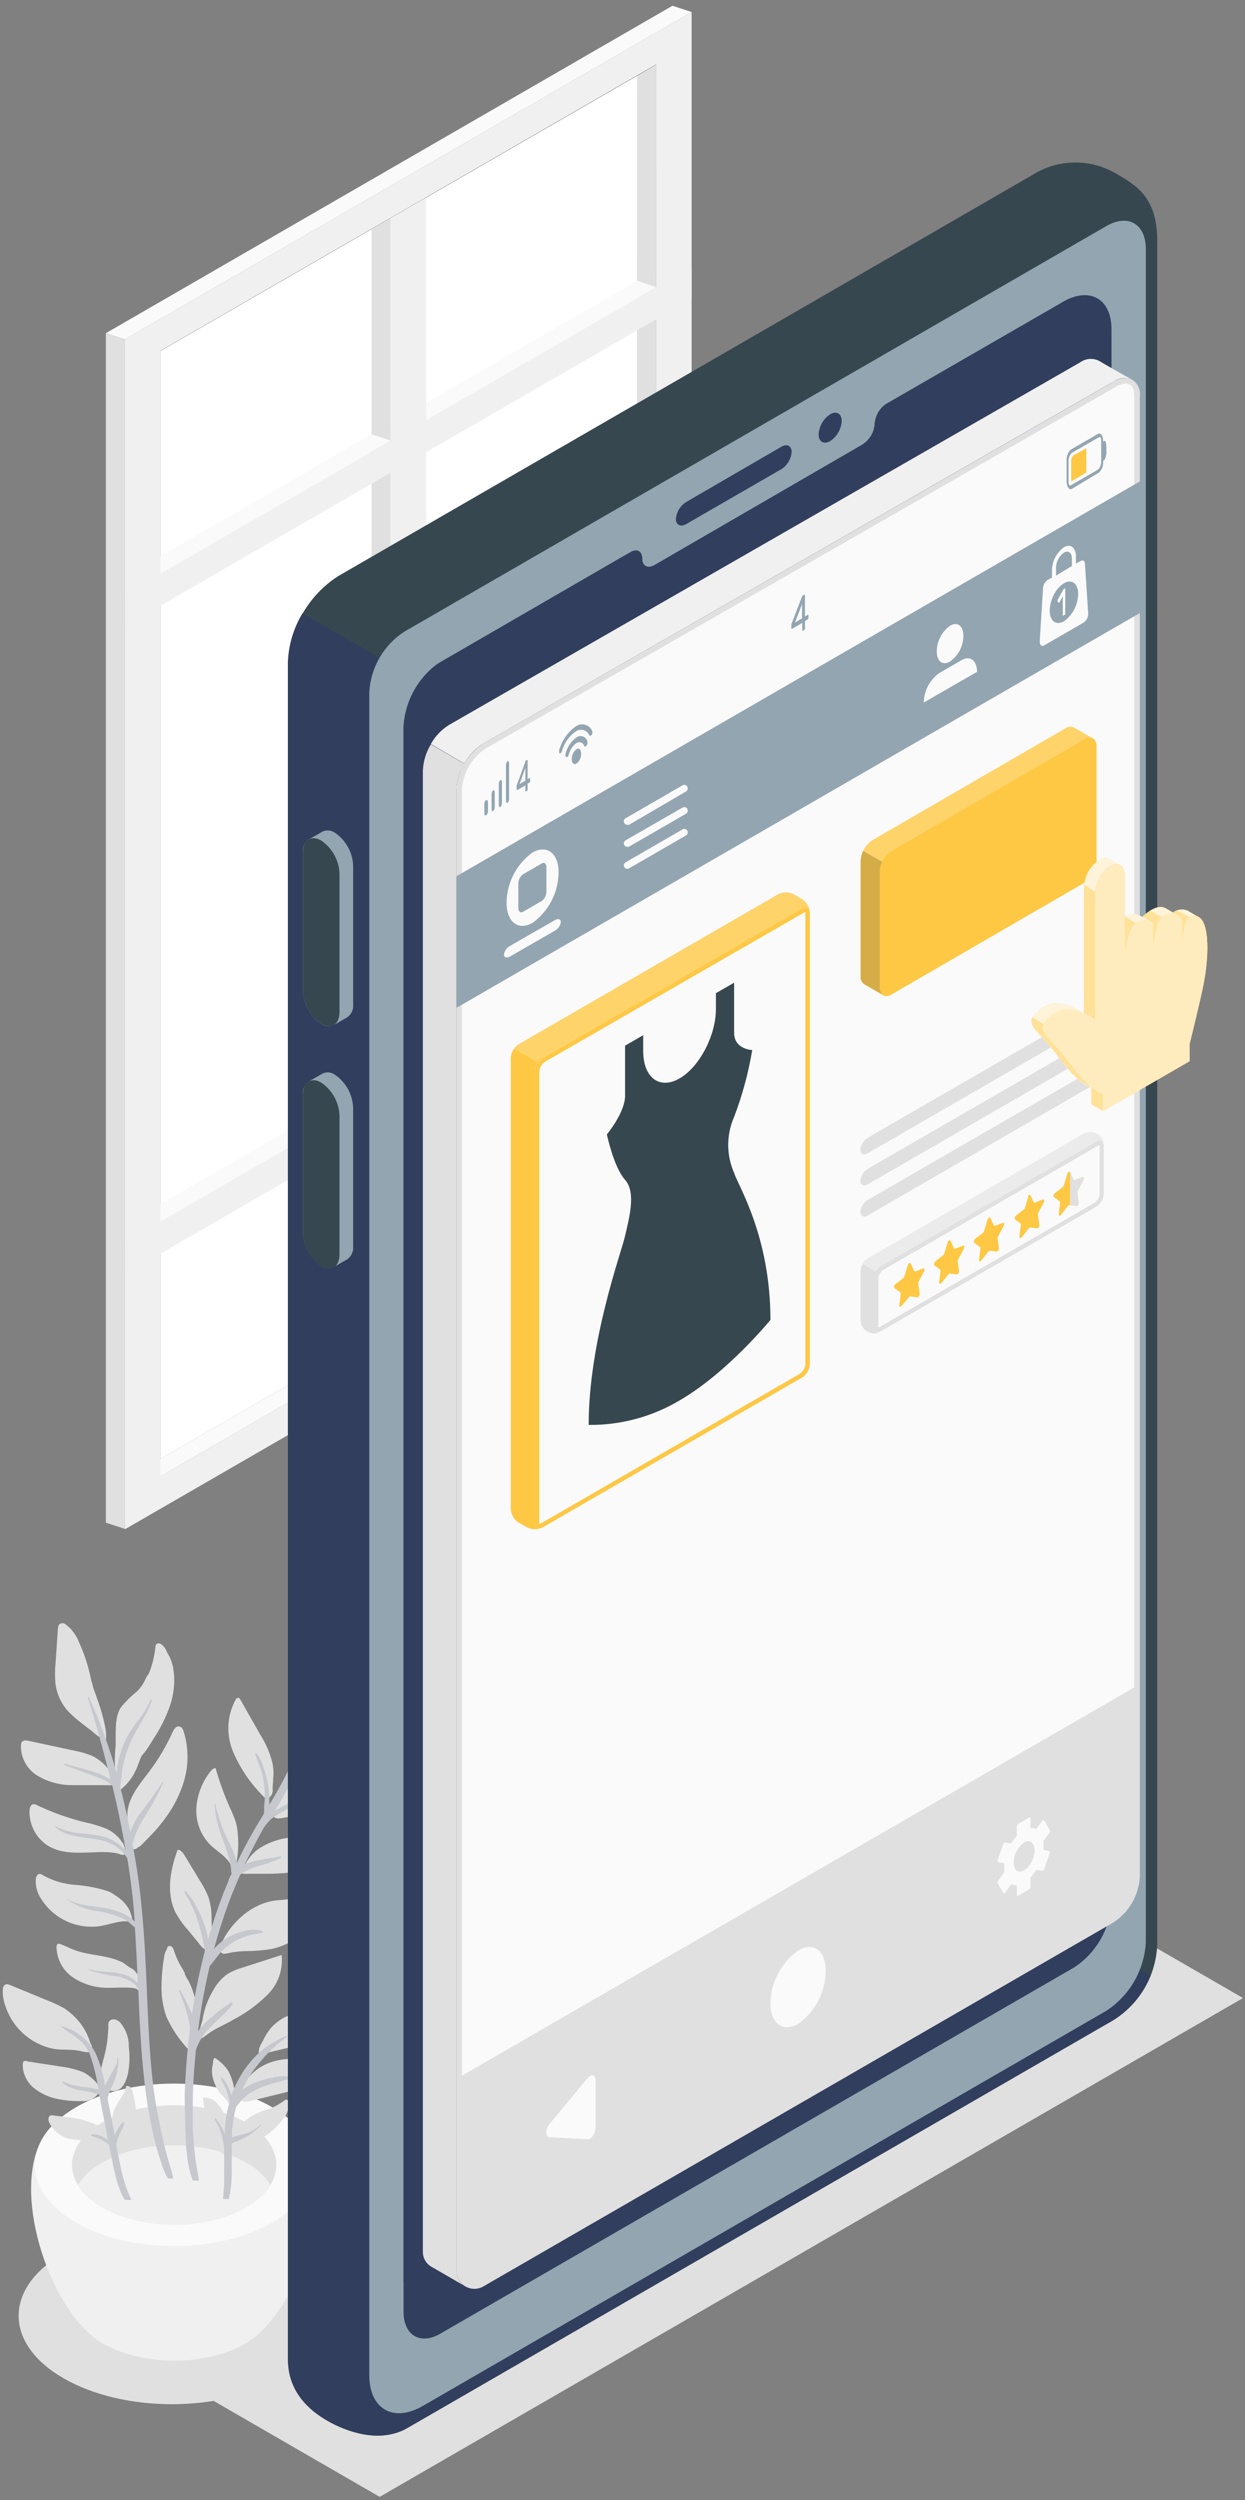 <?xml version="1.0" encoding="UTF-8"?> <svg xmlns="http://www.w3.org/2000/svg" width="145" height="291" viewBox="0 0 145 291" fill="none"><rect x="0" y="0" width="145" height="291" fill="#808080" stroke="none"/> <path d="M7.42 262.27C0.42 266.27 0.42 272.81 7.42 276.83C14.42 280.85 25.67 280.83 32.64 276.83C39.61 272.83 39.64 266.29 32.64 262.27C25.64 258.25 14.38 258.25 7.42 262.27Z" fill="#E0E0E0"></path> <path d="M9.84 271.07C4.25 265.3 0.96 251.71 6.41 247.13H34.15C39.6 251.71 36.32 265.29 30.74 271.06L30.58 271.22L30.39 271.41C30.23 271.57 30.07 271.72 29.89 271.87L29.75 271.97C29.616 272.085 29.476 272.192 29.33 272.29C29.09 272.46 28.85 272.62 28.61 272.76C24.01 275.44 16.61 275.44 11.96 272.76C11.709 272.617 11.465 272.46 11.23 272.29L10.84 271.99L10.67 271.86C10.5 271.72 10.34 271.57 10.19 271.42L10 271.2L9.84 271.07Z" fill="#F0F0F0"></path> <path d="M31.74 245.29C38.07 248.99 38.07 254.98 31.74 258.67C25.41 262.36 15.15 262.37 8.82 258.67C2.49 254.97 2.5 248.99 8.82 245.29C15.14 241.59 25.42 241.6 31.74 245.29Z" fill="#FAFAFA"></path> <path d="M28.7 247.07C33.35 249.78 33.35 254.18 28.7 256.9C24.05 259.62 16.52 259.61 11.87 256.9C7.22 254.19 7.22 249.78 11.87 247.07C16.52 244.36 24.05 244.36 28.7 247.07Z" fill="#E0E0E0"></path> <path d="M11.87 251.73C16.52 249.02 24.05 249.02 28.7 251.73C29.825 252.348 30.78 253.234 31.48 254.31C30.784 255.392 29.828 256.282 28.7 256.9C24.05 259.61 16.52 259.61 11.87 256.9C10.741 256.28 9.783 255.39 9.08 254.31C9.786 253.236 10.744 252.35 11.87 251.73V251.73Z" fill="#F0F0F0"></path> <path d="M12.36 202.6C12.349 202.464 12.349 202.327 12.36 202.19C12.36 202.04 12.36 201.9 12.36 201.76C12.36 201.62 12.28 201.2 12.23 200.92C12.12 200.36 11.98 199.81 11.82 199.26C11.797 199.15 11.764 199.043 11.72 198.94C11.72 198.83 11.65 198.73 11.62 198.62C11.59 198.51 11.47 198.18 11.4 197.97C11.33 197.76 11.18 197.35 11.08 197.04C10.958 196.748 10.857 196.447 10.78 196.14C10.761 196.021 10.73 195.904 10.69 195.79L10.63 195.63L10.54 195.18C10.48 194.87 10.4 194.57 10.32 194.27C10.168 193.67 9.981 193.079 9.76 192.5C9.59 192.04 9.4 191.59 9.2 191.14C8.887 190.324 8.354 189.611 7.66 189.08C7.57 189.003 7.46 188.955 7.342 188.94C7.225 188.926 7.106 188.947 7 189C6.79 189.11 6.75 189.38 6.74 189.62L6.47 193.62C6.385 194.435 6.385 195.256 6.47 196.07C6.635 197.177 7.106 198.217 7.83 199.07C8.325 199.597 8.864 200.082 9.44 200.52C9.88 200.87 10.32 201.2 10.74 201.52C11.213 201.972 11.761 202.338 12.36 202.6V202.6Z" fill="#E0E0E0"></path> <path d="M20.18 194.24C20.18 194.05 20.1 193.86 20.05 193.67C19.951 193.264 19.789 192.876 19.57 192.52C19.46 192.35 19.4 192.15 19.3 191.97C19.191 191.782 19.053 191.613 18.89 191.47C18.792 191.382 18.676 191.317 18.55 191.28C18.487 191.266 18.422 191.269 18.36 191.289C18.299 191.308 18.244 191.343 18.2 191.39C18.137 191.485 18.102 191.596 18.1 191.71C18.03 192.422 17.889 193.126 17.68 193.81C17.585 194.152 17.465 194.486 17.32 194.81C17.266 194.906 17.202 194.997 17.13 195.08C17.087 195.14 17.051 195.203 17.02 195.27C16.871 195.621 16.686 195.956 16.47 196.27C16.31 196.49 16.133 196.697 15.94 196.89C15.255 197.434 14.631 198.051 14.08 198.73C13.38 199.83 13.5 201.25 13.47 202.5C13.47 202.72 13.47 202.93 13.47 203.15C13.298 204.783 13.352 206.432 13.63 208.05C13.63 208.17 13.79 208.46 13.97 208.35L14.16 208.22C15.052 207.464 15.72 206.479 16.09 205.37L16.42 204.53C16.528 204.33 16.666 204.148 16.83 203.99C17.24 203.45 17.6 202.84 17.96 202.26C18.716 201.104 19.331 199.862 19.79 198.56C20.12 197.594 20.289 196.581 20.29 195.56C20.288 195.118 20.251 194.676 20.18 194.24V194.24Z" fill="#E0E0E0"></path> <path d="M8.26 207.78C8.587 207.78 8.92 207.78 9.26 207.78C9.92 207.78 10.59 207.78 11.26 207.78H12.26C12.38 207.78 12.49 207.78 12.61 207.78C12.77 207.79 12.93 207.79 13.09 207.78C13.119 207.79 13.151 207.79 13.18 207.78C13.19 207.758 13.195 207.734 13.195 207.71C13.195 207.686 13.19 207.662 13.18 207.64C13.18 207.178 13.07 206.722 12.86 206.31C12.755 206.106 12.628 205.915 12.48 205.74C12.008 205.174 11.422 204.714 10.76 204.39C10.117 204.118 9.446 203.917 8.76 203.79L3.3 202.62C3.05 202.57 2.75 202.53 2.58 202.72C2.49 202.834 2.441 202.975 2.44 203.12C2.416 203.818 2.575 204.51 2.901 205.128C3.227 205.745 3.71 206.267 4.3 206.64C5.493 207.371 6.861 207.765 8.26 207.78V207.78Z" fill="#E0E0E0"></path> <path d="M14.25 214.48C14.079 214.182 13.863 213.912 13.61 213.68C13.236 213.324 12.803 213.036 12.33 212.83C11.532 212.516 10.709 212.272 9.87 212.1C7.944 211.624 6.071 210.954 4.28 210.1C4.167 210.028 4.034 209.993 3.9 210C3.59 210 3.46 210.42 3.44 210.74C3.407 211.607 3.619 212.466 4.05 213.219C4.482 213.972 5.115 214.589 5.88 215C7.39 215.78 9.18 215.66 10.88 215.6H11C11.609 215.56 12.22 215.56 12.83 215.6C13.133 215.627 13.433 215.674 13.73 215.74C13.97 215.8 14.43 216.07 14.59 215.74C14.625 215.616 14.625 215.484 14.59 215.36C14.535 215.047 14.434 214.743 14.29 214.46L14.25 214.48Z" fill="#E0E0E0"></path> <path d="M16.1 215C16.023 215.072 15.94 215.136 15.85 215.19C15.781 215.224 15.706 215.244 15.63 215.25C15.575 215.253 15.521 215.241 15.472 215.217C15.422 215.192 15.381 215.156 15.35 215.11L15.25 214.95C15.19 214.838 15.139 214.721 15.1 214.6C15.02 214.362 14.96 214.118 14.92 213.87V213.69C14.92 213.4 14.87 213.12 14.84 212.84C14.81 212.56 14.84 212.55 14.84 212.41C14.82 212.308 14.82 212.203 14.84 212.1C14.855 211.927 14.855 211.753 14.84 211.58C14.825 211.37 14.825 211.16 14.84 210.95C15 209.07 16.37 207.56 17.49 206.05C18.509 204.681 19.377 203.206 20.08 201.65C20.23 201.3 20.49 200.89 20.86 200.95C21.23 201.01 21.32 201.31 21.41 201.6C22.032 203.65 21.976 205.845 21.25 207.86C20.836 209.053 20.261 210.184 19.54 211.22C19.179 211.743 18.792 212.247 18.38 212.73C18.25 212.87 18.14 213.02 18.02 213.15C17.62 213.57 17.23 213.98 16.82 214.39L16.33 214.89L16.1 215Z" fill="#E0E0E0"></path> <path d="M12.65 220.15C11.395 219.741 10.096 219.486 8.78 219.39C7.453 219.301 6.162 218.918 5 218.27C4.892 218.181 4.76 218.125 4.62 218.11C4.35 218.11 4.2 218.44 4.17 218.71C4.114 219.528 4.332 220.341 4.79 221.02C5.51 222.164 6.549 223.072 7.778 223.633C9.008 224.194 10.374 224.385 11.71 224.18V224.18C12.56 224.03 13.39 223.73 14.25 223.64C14.463 223.625 14.677 223.625 14.89 223.64C15.02 223.64 15.24 223.73 15.35 223.64C15.46 223.55 15.35 223.06 15.25 222.81C15.169 222.515 15.04 222.235 14.87 221.98C14.526 221.462 14.076 221.022 13.55 220.69C13.266 220.484 12.965 220.304 12.65 220.15V220.15Z" fill="#E0E0E0"></path> <path d="M12.73 227.87C11.43 227.54 10.06 227.47 8.8 227.02C8.23 226.82 7.7 226.54 7.14 226.32C6.98 226.25 6.78 226.2 6.67 226.32C6.607 226.403 6.575 226.506 6.58 226.61C6.594 227.329 6.783 228.034 7.132 228.663C7.48 229.293 7.978 229.827 8.58 230.22C9.795 230.994 11.21 231.394 12.65 231.37C13.51 231.37 14.37 231.3 15.23 231.37C15.434 231.373 15.636 231.406 15.83 231.47C15.93 231.47 15.99 231.62 16.09 231.65C16.47 231.78 16.52 231.24 16.48 231C16.397 230.556 16.224 230.134 15.97 229.76C15.849 229.567 15.7 229.392 15.53 229.24C15.466 229.191 15.395 229.15 15.32 229.12C14.95 228.94 14.64 228.63 14.32 228.44C13.817 228.183 13.282 227.992 12.73 227.87V227.87Z" fill="#E0E0E0"></path> <path d="M13.8 223.1C14.15 223.227 14.485 223.391 14.8 223.59C15.13 223.81 15.4 224.1 15.71 224.35C15.86 226.5 15.96 228.65 16.05 230.8C15.908 230.65 15.751 230.516 15.58 230.4C15.159 230.087 14.68 229.863 14.17 229.74C12.92 229.42 11.59 229.6 10.36 229.19C10.3 229.19 10.28 229.3 10.36 229.32C11.502 229.667 12.668 229.924 13.85 230.09C14.323 230.201 14.778 230.38 15.2 230.62C15.401 230.74 15.589 230.881 15.76 231.04C15.891 231.186 16.008 231.343 16.11 231.51C16.25 234.99 16.4 238.51 16.79 241.95C17 243.938 17.311 245.914 17.72 247.87C17.93 248.87 18.18 249.8 18.46 250.74C18.63 251.31 18.81 251.86 19.01 252.41C19.163 252.809 19.344 253.196 19.55 253.57H20.18C20.135 253.304 20.075 253.04 20 252.78C19.86 252.31 19.71 251.84 19.58 251.36C19.33 250.5 19.11 249.63 18.91 248.75C18.51 246.96 18.18 245.16 17.91 243.34C17.45 239.68 17.28 235.99 17.13 232.34C16.98 228.69 16.81 224.94 16.42 221.26C16.19 219.04 15.86 216.82 15.42 214.62C15.735 213.506 16.214 212.445 16.84 211.47C17.67 210.2 18.393 208.862 19 207.47C19 207.42 19 207.32 18.93 207.4C18.11 208.698 17.216 209.947 16.25 211.14C15.799 211.795 15.439 212.509 15.18 213.26C14.97 212.17 14.74 211.08 14.49 210C14.34 209.32 14.17 208.64 13.99 208C14.04 207.62 14.11 207.24 14.14 206.87C14.181 206.4 14.248 205.933 14.34 205.47C14.537 204.558 14.821 203.668 15.19 202.81C15.91 201.12 17.12 199.67 17.68 197.92C17.68 197.83 17.6 197.7 17.55 197.82C17.15 198.736 16.629 199.594 16 200.37C15.387 201.129 14.873 201.962 14.47 202.85C14.097 203.721 13.831 204.635 13.68 205.57C13.63 205.82 13.6 206.07 13.57 206.32C12.707 203.302 11.624 200.351 10.33 197.49C10.33 197.39 10.21 197.49 10.23 197.6C11.23 200.76 12.09 203.95 12.88 207.16L12.71 207.04C12.271 206.765 11.801 206.543 11.31 206.38C10.07 205.95 8.79 205.66 7.53 205.28C7.46 205.28 7.42 205.44 7.53 205.47C8.7 205.87 9.86 206.3 11.01 206.73C11.477 206.888 11.932 207.082 12.37 207.31C12.585 207.432 12.789 207.572 12.98 207.73L13.08 207.83C13.693 210.33 14.213 212.847 14.64 215.38C13.811 214.47 12.703 213.862 11.49 213.65C10.63 213.48 9.75 213.45 8.89 213.33C8.044 213.208 7.224 212.952 6.46 212.57C6.46 212.57 6.4 212.66 6.46 212.68C7.64 213.77 9.57 213.81 11.07 214.06C11.895 214.165 12.69 214.434 13.41 214.85C13.979 215.229 14.463 215.723 14.83 216.3C15.03 217.57 15.22 218.84 15.37 220.12C15.52 221.4 15.61 222.48 15.7 223.67C15.324 223.274 14.871 222.957 14.37 222.74C13.634 222.413 12.857 222.188 12.06 222.07C10.46 221.81 8.76 221.76 7.38 220.78C8.604 221.742 10.079 222.332 11.63 222.48C12.371 222.62 13.097 222.828 13.8 223.1V223.1Z" fill="#E0E0E0"></path> <path opacity="0.15" d="M13.8 223.1C14.15 223.227 14.485 223.391 14.8 223.59C15.13 223.81 15.4 224.1 15.71 224.35C15.86 226.5 15.96 228.65 16.05 230.8C15.908 230.65 15.751 230.516 15.58 230.4C15.159 230.087 14.68 229.863 14.17 229.74C12.92 229.42 11.59 229.6 10.36 229.19C10.3 229.19 10.28 229.3 10.36 229.32C11.502 229.667 12.668 229.924 13.85 230.09C14.323 230.201 14.778 230.38 15.2 230.62C15.401 230.74 15.589 230.881 15.76 231.04C15.891 231.186 16.008 231.343 16.11 231.51C16.25 234.99 16.4 238.51 16.79 241.95C17 243.938 17.311 245.914 17.72 247.87C17.93 248.87 18.18 249.8 18.46 250.74C18.63 251.31 18.81 251.86 19.01 252.41C19.163 252.809 19.344 253.196 19.55 253.57H20.18C20.135 253.304 20.075 253.04 20 252.78C19.86 252.31 19.71 251.84 19.58 251.36C19.33 250.5 19.11 249.63 18.91 248.75C18.51 246.96 18.18 245.16 17.91 243.34C17.45 239.68 17.28 235.99 17.13 232.34C16.98 228.69 16.81 224.94 16.42 221.26C16.19 219.04 15.86 216.82 15.42 214.62C15.735 213.506 16.214 212.445 16.84 211.47C17.67 210.2 18.393 208.862 19 207.47C19 207.42 19 207.32 18.93 207.4C18.11 208.698 17.216 209.947 16.25 211.14C15.799 211.795 15.439 212.509 15.18 213.26C14.97 212.17 14.74 211.08 14.49 210C14.34 209.32 14.17 208.64 13.99 208C14.04 207.62 14.11 207.24 14.14 206.87C14.181 206.4 14.248 205.933 14.34 205.47C14.537 204.558 14.821 203.668 15.19 202.81C15.91 201.12 17.12 199.67 17.68 197.92C17.68 197.83 17.6 197.7 17.55 197.82C17.15 198.736 16.629 199.594 16 200.37C15.387 201.129 14.873 201.962 14.47 202.85C14.097 203.721 13.831 204.635 13.68 205.57C13.63 205.82 13.6 206.07 13.57 206.32C12.707 203.302 11.624 200.351 10.33 197.49C10.33 197.39 10.21 197.49 10.23 197.6C11.23 200.76 12.09 203.95 12.88 207.16L12.71 207.04C12.271 206.765 11.801 206.543 11.31 206.38C10.07 205.95 8.79 205.66 7.53 205.28C7.46 205.28 7.42 205.44 7.53 205.47C8.7 205.87 9.86 206.3 11.01 206.73C11.477 206.888 11.932 207.082 12.37 207.31C12.585 207.432 12.789 207.572 12.98 207.73L13.08 207.83C13.693 210.33 14.213 212.847 14.64 215.38C13.811 214.47 12.703 213.862 11.49 213.65C10.63 213.48 9.75 213.45 8.89 213.33C8.044 213.208 7.224 212.952 6.46 212.57C6.46 212.57 6.4 212.66 6.46 212.68C7.64 213.77 9.57 213.81 11.07 214.06C11.895 214.165 12.69 214.434 13.41 214.85C13.979 215.229 14.463 215.723 14.83 216.3C15.03 217.57 15.22 218.84 15.37 220.12C15.52 221.4 15.61 222.48 15.7 223.67C15.324 223.274 14.871 222.957 14.37 222.74C13.634 222.413 12.857 222.188 12.06 222.07C10.46 221.81 8.76 221.76 7.38 220.78C8.604 221.742 10.079 222.332 11.63 222.48C12.371 222.62 13.097 222.828 13.8 223.1V223.1Z" fill="#313E5D"></path> <path d="M7.5 233.77C6.881 233.417 6.236 233.113 5.57 232.86L1.18 231.05C0.97 230.97 0.72 230.88 0.54 231.05C0.473 231.109 0.419 231.181 0.383 231.262C0.347 231.343 0.329 231.431 0.33 231.52C0.292 232.151 0.38 232.784 0.59 233.38C0.988 234.662 1.725 235.813 2.723 236.711C3.721 237.608 4.943 238.22 6.26 238.48C7.36 238.65 8.5 238.48 9.59 238.78C10.02 238.88 10.74 239.02 10.74 238.36C10.727 238.191 10.668 238.028 10.57 237.89C10.46 237.68 10.41 237.43 10.32 237.21C9.973 236.316 9.445 235.502 8.77 234.82C8.388 234.424 7.961 234.071 7.5 233.77V233.77Z" fill="#E0E0E0"></path> <path d="M9.74 241.21C8.854 240.86 7.926 240.628 6.98 240.52L4.45 240.13L3.45 239.97C3.404 239.98 3.356 239.98 3.31 239.97C3.185 239.902 3.042 239.87 2.9 239.88C2.71 239.88 2.68 240.03 2.66 240.2C2.632 240.537 2.666 240.876 2.76 241.2C2.945 241.869 3.316 242.473 3.83 242.94C4.69 243.659 5.725 244.138 6.83 244.33C7.729 244.508 8.645 244.582 9.56 244.55C9.935 244.589 10.312 244.522 10.65 244.355C10.988 244.189 11.272 243.931 11.47 243.61C11.8 242.96 11.23 242.35 10.76 241.95C10.458 241.655 10.114 241.405 9.74 241.21V241.21Z" fill="#E0E0E0"></path> <path d="M12.62 235.88C12.588 235.702 12.605 235.519 12.67 235.35C12.731 235.241 12.824 235.153 12.937 235.097C13.049 235.042 13.176 235.022 13.3 235.04C13.55 235.073 13.783 235.189 13.96 235.37C14.652 236.16 15.023 237.18 15 238.23C15.138 239.292 15.101 240.37 14.89 241.42C14.7 242.18 14.35 243.17 13.48 243.35C13.172 243.407 12.855 243.365 12.573 243.23C12.291 243.096 12.059 242.875 11.91 242.6C11.42 241.71 11.85 240.54 12.07 239.6C12.381 238.505 12.559 237.377 12.6 236.24C12.63 236.15 12.63 236 12.62 235.88Z" fill="#E0E0E0"></path> <path d="M10.77 247.11C9.697 246.711 8.572 246.465 7.43 246.38L6.17 246.22C6.081 246.2 5.989 246.2 5.9 246.22C5.63 246.3 5.6 246.69 5.69 246.97C5.955 247.539 6.363 248.029 6.876 248.392C7.388 248.755 7.985 248.979 8.61 249.04C9.857 249.141 11.091 249.373 12.29 249.73C12.56 249.85 12.99 250.03 13.16 249.73C13.33 249.43 13.05 249.24 12.93 249.02C12.633 248.473 12.207 248.006 11.69 247.66C11.407 247.44 11.098 247.255 10.77 247.11V247.11Z" fill="#E0E0E0"></path> <path d="M13.28 245.62C13.68 244.62 14.53 243.84 14.7 242.8C14.806 242.783 14.916 242.797 15.015 242.839C15.114 242.882 15.199 242.951 15.26 243.04C15.368 243.225 15.443 243.429 15.48 243.64C15.692 244.438 15.819 245.256 15.86 246.08C15.902 246.907 15.682 247.726 15.23 248.42C15.123 248.596 14.977 248.746 14.804 248.859C14.631 248.971 14.435 249.044 14.23 249.07C14.054 249.083 13.877 249.057 13.713 248.993C13.549 248.929 13.401 248.829 13.28 248.7C12.91 248.28 13.02 247.7 13.04 247.16C13.034 246.637 13.116 246.117 13.28 245.62V245.62Z" fill="#E0E0E0"></path> <path d="M10.55 243.51C10.89 243.59 11.23 243.7 11.55 243.79C11.86 245.39 12.17 246.99 12.49 248.59C12.49 248.76 12.56 248.94 12.59 249.12C12.506 249.046 12.416 248.979 12.32 248.92C12.079 248.755 11.817 248.624 11.54 248.53C11.403 248.472 11.258 248.438 11.11 248.43H10.7C10.6 248.43 10.59 248.62 10.7 248.64C10.971 248.705 11.236 248.795 11.49 248.91C11.73 249.005 11.961 249.122 12.18 249.26C12.366 249.38 12.54 249.517 12.7 249.67C12.93 250.86 13.16 252.06 13.45 253.24C13.627 253.989 13.875 254.719 14.19 255.42C14.287 255.642 14.401 255.856 14.53 256.06H15.31C14.882 255.188 14.547 254.273 14.31 253.33C14 252.12 13.78 250.89 13.54 249.67C13.582 249.401 13.649 249.137 13.74 248.88C13.84 248.6 13.957 248.326 14.09 248.06L14.3 247.65C14.391 247.458 14.449 247.252 14.47 247.04C14.47 247.04 14.47 246.97 14.47 246.98C14.12 247.1 13.95 247.44 13.77 247.73C13.617 247.983 13.483 248.247 13.37 248.52C13.09 247.13 12.82 245.74 12.54 244.35C12.54 244.12 12.63 243.89 12.7 243.67C12.84 243.22 13.06 242.82 13.24 242.39C13.438 241.939 13.583 241.466 13.67 240.98C13.783 240.53 13.817 240.063 13.77 239.6C13.77 239.48 13.64 239.6 13.65 239.69C13.73 240.19 13.32 240.69 13.1 241.09C12.88 241.49 12.68 241.86 12.49 242.25C12.4 242.43 12.31 242.62 12.23 242.8C12.045 241.474 11.672 240.181 11.12 238.96C10.758 238.266 10.265 237.648 9.67 237.14C9.317 236.842 8.935 236.581 8.53 236.36C8.084 236.147 7.622 235.966 7.15 235.82C7.1 235.82 7.08 235.91 7.15 235.93C7.5 236.16 7.82 236.43 8.15 236.65C8.533 236.89 8.9 237.154 9.25 237.44C9.79 237.894 10.209 238.475 10.47 239.13C10.933 240.459 11.268 241.828 11.47 243.22C10.816 243.043 10.146 242.929 9.47 242.88C8.75 242.802 8.05 242.599 7.4 242.28C7.31 242.28 7.27 242.43 7.33 242.48C7.955 242.918 8.674 243.202 9.43 243.31L10.55 243.51Z" fill="#E0E0E0"></path> <path opacity="0.15" d="M10.55 243.51C10.89 243.59 11.23 243.7 11.55 243.79C11.86 245.39 12.17 246.99 12.49 248.59C12.49 248.76 12.56 248.94 12.59 249.12C12.506 249.046 12.416 248.979 12.32 248.92C12.079 248.755 11.817 248.624 11.54 248.53C11.403 248.472 11.258 248.438 11.11 248.43H10.7C10.6 248.43 10.59 248.62 10.7 248.64C10.971 248.705 11.236 248.795 11.49 248.91C11.73 249.005 11.961 249.122 12.18 249.26C12.366 249.38 12.54 249.517 12.7 249.67C12.93 250.86 13.16 252.06 13.45 253.24C13.627 253.989 13.875 254.719 14.19 255.42C14.287 255.642 14.401 255.856 14.53 256.06H15.31C14.882 255.188 14.547 254.273 14.31 253.33C14 252.12 13.78 250.89 13.54 249.67C13.582 249.401 13.649 249.137 13.74 248.88C13.84 248.6 13.957 248.326 14.09 248.06L14.3 247.65C14.391 247.458 14.449 247.252 14.47 247.04C14.47 247.04 14.47 246.97 14.47 246.98C14.12 247.1 13.95 247.44 13.77 247.73C13.617 247.983 13.483 248.247 13.37 248.52C13.09 247.13 12.82 245.74 12.54 244.35C12.54 244.12 12.63 243.89 12.7 243.67C12.84 243.22 13.06 242.82 13.24 242.39C13.438 241.939 13.583 241.466 13.67 240.98C13.783 240.53 13.817 240.063 13.77 239.6C13.77 239.48 13.64 239.6 13.65 239.69C13.73 240.19 13.32 240.69 13.1 241.09C12.88 241.49 12.68 241.86 12.49 242.25C12.4 242.43 12.31 242.62 12.23 242.8C12.045 241.474 11.672 240.181 11.12 238.96C10.758 238.266 10.265 237.648 9.67 237.14C9.317 236.842 8.935 236.581 8.53 236.36C8.084 236.147 7.622 235.966 7.15 235.82C7.1 235.82 7.08 235.91 7.15 235.93C7.5 236.16 7.82 236.43 8.15 236.65C8.533 236.89 8.9 237.154 9.25 237.44C9.79 237.894 10.209 238.475 10.47 239.13C10.933 240.459 11.268 241.828 11.47 243.22C10.816 243.043 10.146 242.929 9.47 242.88C8.75 242.802 8.05 242.599 7.4 242.28C7.31 242.28 7.27 242.43 7.33 242.48C7.955 242.918 8.674 243.202 9.43 243.31L10.55 243.51Z" fill="#313E5D"></path> <path d="M35.19 197C36.19 194.85 38.07 193.12 38.83 190.86C38.854 190.741 38.91 190.631 38.99 190.54C39.08 190.483 39.187 190.458 39.293 190.471C39.398 190.484 39.496 190.533 39.57 190.61C39.709 190.769 39.802 190.962 39.84 191.17C40.391 192.84 40.467 194.63 40.06 196.34C39.798 197.112 39.488 197.867 39.13 198.6C38.616 199.935 38.035 201.243 37.39 202.52C36.996 203.213 36.501 203.843 35.92 204.39C35.49 204.78 34.73 205.47 34.27 204.73C34.105 204.395 34.043 204.02 34.09 203.65C34.09 203.22 34.09 202.78 34.09 202.34C34.105 201.472 34.186 200.606 34.33 199.75C34.475 198.905 34.717 198.08 35.05 197.29C35.1 197.21 35.15 197.11 35.19 197Z" fill="#E0E0E0"></path> <path d="M31.72 205.16C31.425 204.001 30.946 202.897 30.3 201.89L28 197.84C27.94 197.73 27.86 197.61 27.74 197.61C27.62 197.61 27.51 197.72 27.44 197.83C26.945 198.744 26.659 199.756 26.604 200.794C26.548 201.832 26.725 202.869 27.12 203.83C27.934 205.76 29.112 207.516 30.59 209C30.666 209.111 30.773 209.196 30.898 209.245C31.023 209.293 31.16 209.302 31.29 209.27C31.415 209.192 31.521 209.086 31.601 208.962C31.68 208.837 31.732 208.697 31.75 208.55C31.765 208.458 31.765 208.363 31.75 208.27C31.742 208.009 31.759 207.748 31.8 207.49C31.8 207.17 31.82 206.837 31.86 206.49C31.859 206.043 31.812 205.598 31.72 205.16V205.16Z" fill="#E0E0E0"></path> <path d="M40.82 203.73L43.06 202.62C43.121 202.596 43.189 202.596 43.25 202.62C43.36 202.62 43.41 202.76 43.44 202.87C43.584 203.673 43.443 204.501 43.04 205.21C42.641 205.911 42.135 206.546 41.54 207.09C40.943 207.658 40.312 208.189 39.65 208.68C38.978 209.168 38.273 209.61 37.54 210C36.808 210.394 36.046 210.729 35.26 211C34.483 211.272 33.683 211.476 32.87 211.61C32.44 211.68 31.87 211.75 31.78 211.18C31.76 210.652 31.915 210.132 32.22 209.7C32.593 209.106 33.063 208.579 33.61 208.14C34.266 207.572 34.961 207.051 35.69 206.58C36.41 206.1 37.16 205.66 37.92 205.25C38.68 204.84 39.47 204.43 40.25 204.04L40.82 203.73Z" fill="#E0E0E0"></path> <path d="M27.5 212.19C27.288 211.551 27.034 210.926 26.74 210.32C26.089 208.855 25.544 207.344 25.11 205.8C24.86 205.8 24.66 205.99 24.51 206.19C23.544 207.404 22.972 208.883 22.87 210.43C22.824 211.202 22.937 211.974 23.202 212.7C23.466 213.426 23.878 214.09 24.41 214.65C25.2 215.45 26.27 215.99 26.83 216.96C26.94 217.14 27.04 217.35 27.24 217.42C27.302 217.432 27.367 217.424 27.424 217.397C27.482 217.37 27.529 217.326 27.56 217.27C27.62 217.16 27.56 217.04 27.56 216.91C27.56 216.53 27.65 216.14 27.69 215.75C27.765 214.985 27.765 214.215 27.69 213.45C27.662 213.026 27.599 212.604 27.5 212.19V212.19Z" fill="#E0E0E0"></path> <path d="M30 215.28C31.238 214.421 32.694 213.928 34.2 213.86C35.7 213.795 37.17 213.424 38.52 212.77C38.652 212.664 38.812 212.598 38.98 212.58C39.41 212.58 39.6 213.15 39.52 213.58C39.372 214.185 39.084 214.746 38.68 215.22C38.327 215.722 37.914 216.178 37.45 216.58C35.8 217.93 33.45 218.04 31.37 218.1H29.84H29.07C28.824 218.115 28.577 218.115 28.33 218.1C27.94 218.1 28.25 217.6 28.33 217.42C28.529 217.038 28.749 216.667 28.99 216.31C29.275 215.919 29.615 215.572 30 215.28V215.28Z" fill="#E0E0E0"></path> <path d="M24.29 220.85C24.042 220.214 23.731 219.604 23.36 219.03L21.52 216C21.32 215.67 21.07 215.31 20.69 215.3C19.81 217.66 19.33 220.39 20.46 222.64C20.858 223.36 21.338 224.031 21.89 224.64L23.45 226.55C23.66 226.81 24.07 227.09 24.45 226.9C24.61 226.82 24.64 226.61 24.67 226.45C24.723 226.19 24.757 225.926 24.77 225.66C24.785 225.467 24.785 225.273 24.77 225.08C24.672 224.523 24.628 223.957 24.64 223.39C24.659 222.53 24.54 221.673 24.29 220.85V220.85Z" fill="#E0E0E0"></path> <path d="M29.81 221.93C30.333 221.65 30.892 221.442 31.47 221.31C32.14 221.16 32.84 221.16 33.52 221.07C34.65 220.94 35.73 220.59 36.85 220.42C36.961 220.385 37.08 220.385 37.19 220.42C37.263 220.469 37.322 220.536 37.361 220.615C37.399 220.694 37.416 220.782 37.41 220.87C37.436 221.633 37.238 222.388 36.84 223.04C36.292 224.008 35.544 224.849 34.645 225.506C33.747 226.163 32.719 226.621 31.63 226.85C30.638 227.012 29.635 227.096 28.63 227.1C28.13 227.1 27.63 227.16 27.12 227.23L26.37 227.38C26.22 227.424 26.06 227.424 25.91 227.38C25.67 227.26 25.65 226.92 25.68 226.69C25.733 226.336 25.855 225.996 26.04 225.69C26.449 224.939 26.957 224.246 27.55 223.63C28.139 223.015 28.813 222.486 29.55 222.06L29.81 221.93Z" fill="#E0E0E0"></path> <path d="M19.13 227.69C18.947 228.721 18.843 229.764 18.82 230.81C18.75 232.133 18.937 233.458 19.37 234.71C19.962 236.03 20.759 237.248 21.73 238.32C21.777 238.394 21.847 238.451 21.93 238.48C22.11 238.48 22.25 238.32 22.32 238.15C22.937 236.588 23.113 234.886 22.83 233.23C22.691 232.39 22.439 231.572 22.08 230.8C21.91 230.45 21.67 230.12 21.53 229.8C21.53 229.72 21.53 229.63 21.45 229.54C21.33 229.274 21.186 229.02 21.02 228.78C20.719 228.237 20.468 227.668 20.27 227.08C20.23 226.873 20.121 226.686 19.96 226.55C19.903 226.518 19.84 226.502 19.775 226.502C19.71 226.502 19.646 226.518 19.59 226.55C19.46 226.63 19.48 226.74 19.43 226.87C19.353 227.002 19.287 227.139 19.23 227.28C19.188 227.415 19.155 227.551 19.13 227.69V227.69Z" fill="#E0E0E0"></path> <path d="M24.86 231.61C25.256 230.883 25.809 230.255 26.48 229.77C27.028 229.444 27.616 229.191 28.23 229.02L32.8 227.55C32.892 228.399 32.79 229.257 32.503 230.061C32.215 230.864 31.749 231.593 31.14 232.19C29.985 233.331 28.667 234.295 27.23 235.05C26.23 235.64 25.23 236.05 24.62 236.46L23.88 236.99C23.72 237.11 23.34 237.44 23.14 237.22C22.94 237 23.14 236.93 23.14 236.81C23.14 236.69 23.21 236.46 23.25 236.29C23.29 236.12 23.37 235.85 23.44 235.63C23.51 235.41 23.56 235.2 23.61 234.98C23.66 234.76 23.61 234.76 23.67 234.65C23.774 234.114 23.928 233.588 24.13 233.08C24.333 232.571 24.577 232.08 24.86 231.61V231.61Z" fill="#E0E0E0"></path> <path d="M36.82 208.37C35.449 208.939 34.113 209.591 32.82 210.32L32.02 210.77C32.037 210.73 32.061 210.693 32.09 210.66C33.321 208.675 34.378 206.587 35.25 204.42C35.66 203.32 36.02 202.19 36.33 201.05C36.617 199.876 36.844 198.687 37.01 197.49C37.01 197.35 36.87 197.25 36.83 197.42C36.58 198.51 36.19 199.56 35.83 200.62C35.47 201.68 35.1 202.68 34.68 203.68C33.85 205.625 32.891 207.513 31.81 209.33L31.37 210.06V209.58C31.375 208.909 31.315 208.239 31.19 207.58C31.076 206.961 30.912 206.352 30.7 205.76C30.548 205.143 30.257 204.568 29.85 204.08C29.78 204.02 29.73 204.14 29.74 204.19C29.901 204.757 30.102 205.311 30.34 205.85C30.531 206.433 30.668 207.032 30.75 207.64C30.825 208.247 30.855 208.859 30.84 209.47C30.773 210.001 30.747 210.535 30.76 211.07C29.97 212.36 29.2 213.66 28.5 215C28.18 215.61 27.88 216.22 27.59 216.84V216.76C27.404 216.07 27.149 215.4 26.83 214.76C26.031 213.261 25.442 211.659 25.08 210C25.08 209.91 24.98 210 24.99 210C25.087 211.446 25.425 212.866 25.99 214.2C26.26 214.93 26.5 215.66 26.7 216.41C26.795 216.771 26.865 217.139 26.91 217.51C26.91 217.7 26.91 217.89 26.98 218.07C26.942 218.141 26.909 218.215 26.88 218.29C26.747 218.494 26.652 218.721 26.6 218.96C26.4 219.43 26.2 219.96 26.01 220.39C25.343 222.13 24.753 223.9 24.24 225.7C24.122 225.035 23.945 224.383 23.71 223.75C23.476 223.091 23.181 222.455 22.83 221.85C22.505 221.193 22.076 220.592 21.56 220.07C21.49 220.02 21.47 220.18 21.48 220.22C21.76 220.83 22.17 221.37 22.43 221.99C22.694 222.583 22.924 223.191 23.12 223.81C23.431 224.888 23.679 225.983 23.86 227.09C23.225 229.511 22.724 231.964 22.36 234.44C21.98 233.49 21.48 232.59 21.01 231.67C20.95 231.55 20.85 231.74 20.88 231.82C21.37 232.937 21.749 234.099 22.01 235.29C22.06 235.54 22.1 235.78 22.14 236.02C21.8 238.66 21.59 241.32 21.51 243.97C21.51 244.37 21.56 246.79 21.6 248.29C21.624 249.54 21.741 250.787 21.95 252.02C22.07 252.63 22.241 253.228 22.46 253.81H23.16C23.135 253.535 23.095 253.261 23.04 252.99C22.647 250.94 22.45 248.857 22.45 246.77C22.45 246.103 22.45 245.437 22.45 244.77C22.45 242.7 22.62 240.63 22.82 238.56C23.03 237.988 23.309 237.444 23.65 236.94C24.65 235.57 26.06 234.67 27.05 233.34C27.1 233.27 27.05 232.97 26.94 233.06C26.146 233.553 25.396 234.116 24.7 234.74C24.082 235.229 23.53 235.797 23.06 236.43C23.21 235.22 23.39 234.02 23.6 232.82C23.81 231.62 24.11 230.17 24.43 228.82C24.607 228.635 24.771 228.438 24.92 228.23C25.14 227.94 25.35 227.65 25.58 227.38C26.032 226.864 26.562 226.422 27.15 226.07C27.672 225.742 28.237 225.489 28.83 225.32C29.11 225.238 29.393 225.171 29.68 225.12C29.988 225.1 30.292 225.033 30.58 224.92C30.58 224.92 30.64 224.79 30.58 224.77C29.879 224.535 29.121 224.535 28.42 224.77C27.715 224.933 27.04 225.206 26.42 225.58C25.856 225.926 25.35 226.358 24.92 226.86C25.42 225 26.003 223.17 26.67 221.37C27.07 220.3 27.51 219.25 27.98 218.21C28.343 217.927 28.744 217.695 29.17 217.52C29.764 217.288 30.372 217.094 30.99 216.94C31.571 216.759 32.136 216.532 32.68 216.26C32.75 216.26 32.76 216.03 32.68 216.06C31.98 216.25 31.22 216.3 30.51 216.44C29.825 216.548 29.154 216.732 28.51 216.99C29.21 215.52 29.96 214.09 30.76 212.67C31.021 212.312 31.312 211.978 31.63 211.67C32.152 211.287 32.708 210.953 33.29 210.67C34.487 210.025 35.648 209.318 36.77 208.55C37 208.55 36.93 208.32 36.82 208.37Z" fill="#E0E0E0"></path> <path opacity="0.15" d="M36.82 208.37C35.449 208.939 34.113 209.591 32.82 210.32L32.02 210.77C32.037 210.73 32.061 210.693 32.09 210.66C33.321 208.675 34.378 206.587 35.25 204.42C35.66 203.32 36.02 202.19 36.33 201.05C36.617 199.876 36.844 198.687 37.01 197.49C37.01 197.35 36.87 197.25 36.83 197.42C36.58 198.51 36.19 199.56 35.83 200.62C35.47 201.68 35.1 202.68 34.68 203.68C33.85 205.625 32.891 207.513 31.81 209.33L31.37 210.06V209.58C31.375 208.909 31.315 208.239 31.19 207.58C31.076 206.961 30.912 206.352 30.7 205.76C30.548 205.143 30.257 204.568 29.85 204.08C29.78 204.02 29.73 204.14 29.74 204.19C29.901 204.757 30.102 205.311 30.34 205.85C30.531 206.433 30.668 207.032 30.75 207.64C30.825 208.247 30.855 208.859 30.84 209.47C30.773 210.001 30.747 210.535 30.76 211.07C29.97 212.36 29.2 213.66 28.5 215C28.18 215.61 27.88 216.22 27.59 216.84V216.76C27.404 216.07 27.149 215.4 26.83 214.76C26.031 213.261 25.442 211.659 25.08 210C25.08 209.91 24.98 210 24.99 210C25.087 211.446 25.425 212.866 25.99 214.2C26.26 214.93 26.5 215.66 26.7 216.41C26.795 216.771 26.865 217.139 26.91 217.51C26.91 217.7 26.91 217.89 26.98 218.07C26.942 218.141 26.909 218.215 26.88 218.29C26.747 218.494 26.652 218.721 26.6 218.96C26.4 219.43 26.2 219.96 26.01 220.39C25.343 222.13 24.753 223.9 24.24 225.7C24.122 225.035 23.945 224.383 23.71 223.75C23.476 223.091 23.181 222.455 22.83 221.85C22.505 221.193 22.076 220.592 21.56 220.07C21.49 220.02 21.47 220.18 21.48 220.22C21.76 220.83 22.17 221.37 22.43 221.99C22.694 222.583 22.924 223.191 23.12 223.81C23.431 224.888 23.679 225.983 23.86 227.09C23.225 229.511 22.724 231.964 22.36 234.44C21.98 233.49 21.48 232.59 21.01 231.67C20.95 231.55 20.85 231.74 20.88 231.82C21.37 232.937 21.749 234.099 22.01 235.29C22.06 235.54 22.1 235.78 22.14 236.02C21.8 238.66 21.59 241.32 21.51 243.97C21.51 244.37 21.56 246.79 21.6 248.29C21.624 249.54 21.741 250.787 21.95 252.02C22.07 252.63 22.241 253.228 22.46 253.81H23.16C23.135 253.535 23.095 253.261 23.04 252.99C22.647 250.94 22.45 248.857 22.45 246.77C22.45 246.103 22.45 245.437 22.45 244.77C22.45 242.7 22.62 240.63 22.82 238.56C23.03 237.988 23.309 237.444 23.65 236.94C24.65 235.57 26.06 234.67 27.05 233.34C27.1 233.27 27.05 232.97 26.94 233.06C26.146 233.553 25.396 234.116 24.7 234.74C24.082 235.229 23.53 235.797 23.06 236.43C23.21 235.22 23.39 234.02 23.6 232.82C23.81 231.62 24.11 230.17 24.43 228.82C24.607 228.635 24.771 228.438 24.92 228.23C25.14 227.94 25.35 227.65 25.58 227.38C26.032 226.864 26.562 226.422 27.15 226.07C27.672 225.742 28.237 225.489 28.83 225.32C29.11 225.238 29.393 225.171 29.68 225.12C29.988 225.1 30.292 225.033 30.58 224.92C30.58 224.92 30.64 224.79 30.58 224.77C29.879 224.535 29.121 224.535 28.42 224.77C27.715 224.933 27.04 225.206 26.42 225.58C25.856 225.926 25.35 226.358 24.92 226.86C25.42 225 26.003 223.17 26.67 221.37C27.07 220.3 27.51 219.25 27.98 218.21C28.343 217.927 28.744 217.695 29.17 217.52C29.764 217.288 30.372 217.094 30.99 216.94C31.571 216.759 32.136 216.532 32.68 216.26C32.75 216.26 32.76 216.03 32.68 216.06C31.98 216.25 31.22 216.3 30.51 216.44C29.825 216.548 29.154 216.732 28.51 216.99C29.21 215.52 29.96 214.09 30.76 212.67C31.021 212.312 31.312 211.978 31.63 211.67C32.152 211.287 32.708 210.953 33.29 210.67C34.487 210.025 35.648 209.318 36.77 208.55C37 208.55 36.93 208.32 36.82 208.37Z" fill="#313E5D"></path> <path d="M26.74 249.17C26.727 248.463 26.623 247.76 26.43 247.08C26.241 246.116 25.751 245.237 25.03 244.57C24.835 244.41 24.61 244.292 24.367 244.223C24.124 244.154 23.87 244.136 23.62 244.17C23.76 245.17 23.91 246.17 24.05 247.17C24.05 247.28 24.05 247.38 24.1 247.49C24.169 248.255 24.405 248.996 24.79 249.66C24.904 249.808 25.035 249.942 25.18 250.06C25.446 250.329 25.741 250.567 26.06 250.77L26.2 250.85C26.271 250.897 26.355 250.922 26.44 250.92C26.72 250.92 26.68 250.48 26.7 250.3C26.72 249.967 26.72 249.633 26.7 249.3C26.721 249.259 26.734 249.215 26.74 249.17V249.17Z" fill="#E0E0E0"></path> <path d="M31.5 245.42C32.06 245.172 32.593 244.867 33.09 244.51C33.2 244.43 33.34 244.34 33.46 244.41C33.52 244.459 33.562 244.526 33.58 244.6C33.634 244.975 33.603 245.357 33.491 245.719C33.378 246.08 33.187 246.412 32.93 246.69C32.392 247.408 31.74 248.033 31 248.54C30.273 249.037 29.442 249.362 28.57 249.49C28.06 249.56 26.93 249.66 27.15 248.82C27.257 248.488 27.426 248.179 27.65 247.91C27.893 247.559 28.16 247.224 28.45 246.91C29.249 246.267 30.171 245.794 31.16 245.52L31.5 245.42Z" fill="#E0E0E0"></path> <path d="M31.63 240C33.453 239.447 35.409 239.514 37.19 240.19C37.653 240.316 38.07 240.573 38.39 240.93C38.53 241.118 38.6 241.349 38.587 241.583C38.574 241.817 38.48 242.039 38.32 242.21C38.153 242.318 37.966 242.393 37.77 242.43L29.14 244.55C28.913 244.618 28.676 244.642 28.44 244.62C28.33 244.62 28.23 244.55 28.12 244.53C28.01 244.51 27.94 244.53 27.88 244.46C27.86 244.392 27.86 244.319 27.88 244.25C27.86 244.074 27.86 243.896 27.88 243.72C27.899 243.637 27.93 243.556 27.97 243.48C28.06 243.29 28.14 243.09 28.23 242.9C28.67 242.025 29.328 241.278 30.14 240.73C30.603 240.423 31.104 240.178 31.63 240Z" fill="#E0E0E0"></path> <path d="M33.18 234.79C34.717 234.122 36.386 233.815 38.06 233.89C38.1 233.875 38.143 233.871 38.185 233.876C38.227 233.882 38.267 233.898 38.301 233.922C38.336 233.947 38.364 233.98 38.383 234.018C38.402 234.056 38.411 234.098 38.41 234.14C38.431 234.512 38.37 234.883 38.232 235.229C38.093 235.574 37.881 235.885 37.61 236.14C37.016 236.804 36.291 237.339 35.48 237.71C34.697 238.043 33.883 238.297 33.05 238.47L30.81 239.01C30.66 239.01 30.32 239.22 30.19 239.12C30.06 239.02 30.19 238.55 30.19 238.41C30.304 238.115 30.444 237.83 30.61 237.56C30.854 237.017 31.17 236.509 31.55 236.05C32.012 235.534 32.564 235.107 33.18 234.79V234.79Z" fill="#E0E0E0"></path> <path d="M25.08 239.56C25.058 239.549 25.034 239.543 25.01 239.543C24.985 239.543 24.961 239.549 24.94 239.56C24.94 239.56 24.94 239.63 24.88 239.67C24.842 239.787 24.819 239.908 24.81 240.03V240.13C24.8 240.229 24.78 240.326 24.75 240.42C24.701 240.643 24.68 240.872 24.69 241.1C24.689 241.343 24.719 241.585 24.78 241.82C24.917 242.388 25.154 242.926 25.48 243.41C25.551 243.53 25.631 243.644 25.72 243.75C25.82 243.86 25.94 243.96 26.05 244.07C26.284 244.316 26.488 244.588 26.66 244.88C26.66 244.96 26.78 245.06 26.87 245.04C26.898 245.033 26.925 245.019 26.947 245C26.97 244.981 26.988 244.957 27 244.93C27.096 244.833 27.17 244.717 27.22 244.59C27.22 244.45 27.28 244.32 27.29 244.18V244.12C27.343 243.401 27.244 242.679 27 242C26.891 241.652 26.743 241.316 26.56 241C26.166 240.428 25.663 239.938 25.08 239.56V239.56Z" fill="#E0E0E0"></path> <path d="M33.89 241.78C33.178 241.607 32.433 241.624 31.73 241.83C30.95 241.967 30.189 242.191 29.46 242.5C29.002 242.7 28.575 242.962 28.19 243.28C28.71 242.141 29.383 241.078 30.19 240.12C31.108 238.976 32.181 237.966 33.38 237.12C33.43 237.12 33.43 236.92 33.38 236.95C32.179 237.444 31.07 238.137 30.1 239C29.126 239.921 28.315 241 27.7 242.19C27.411 242.732 27.161 243.294 26.95 243.87C26.95 243.76 26.88 243.65 26.85 243.54C26.729 243.191 26.572 242.856 26.38 242.54C26.288 242.374 26.181 242.217 26.06 242.07C25.99 241.98 25.89 241.81 25.75 241.83C25.61 241.85 25.75 241.88 25.75 241.9C25.782 242.079 25.85 242.249 25.95 242.4C26.02 242.54 26.1 242.67 26.16 242.82C26.295 243.099 26.412 243.386 26.51 243.68C26.61 243.99 26.66 244.31 26.74 244.68C26.612 245.09 26.508 245.508 26.43 245.93C26.279 246.743 26.189 247.565 26.16 248.39C26.09 248.21 26.02 248.04 25.94 247.87C25.715 247.401 25.432 246.961 25.1 246.56C25.04 246.47 24.98 246.66 25.02 246.72C25.546 247.555 25.887 248.493 26.02 249.47L26.11 249.98C26.11 250.26 26.11 250.53 26.11 250.81C26.11 251.81 26.11 252.81 26.11 253.81C26.11 254.53 26.03 255.24 25.98 255.95H26.65C26.917 254.756 27.031 253.533 26.99 252.31C26.99 251.37 26.99 250.43 26.99 249.49C27.149 249.398 27.316 249.321 27.49 249.26C27.86 249.137 28.218 248.98 28.56 248.79C29.235 248.429 29.847 247.96 30.37 247.4C30.37 247.4 30.37 247.23 30.37 247.29C29.818 247.835 29.125 248.216 28.37 248.39C27.97 248.49 27.58 248.61 27.19 248.72L27.01 248.78C27.01 248.35 27.01 247.91 27.09 247.48C27.166 246.717 27.303 245.961 27.5 245.22C27.81 244.9 28.05 244.48 28.36 244.22C28.795 243.813 29.291 243.475 29.83 243.22C30.43 242.921 31.06 242.686 31.71 242.52C32.04 242.42 32.38 242.34 32.71 242.25C33.077 242.096 33.471 242.017 33.87 242.02C33.93 241.94 34 241.81 33.89 241.78Z" fill="#E0E0E0"></path> <path opacity="0.15" d="M33.89 241.78C33.178 241.607 32.433 241.624 31.73 241.83C30.95 241.967 30.189 242.191 29.46 242.5C29.002 242.7 28.575 242.962 28.19 243.28C28.71 242.141 29.383 241.078 30.19 240.12C31.108 238.976 32.181 237.966 33.38 237.12C33.43 237.12 33.43 236.92 33.38 236.95C32.179 237.444 31.07 238.137 30.1 239C29.126 239.921 28.315 241 27.7 242.19C27.411 242.732 27.161 243.294 26.95 243.87C26.95 243.76 26.88 243.65 26.85 243.54C26.729 243.191 26.572 242.856 26.38 242.54C26.288 242.374 26.181 242.217 26.06 242.07C25.99 241.98 25.89 241.81 25.75 241.83C25.61 241.85 25.75 241.88 25.75 241.9C25.782 242.079 25.85 242.249 25.95 242.4C26.02 242.54 26.1 242.67 26.16 242.82C26.295 243.099 26.412 243.386 26.51 243.68C26.61 243.99 26.66 244.31 26.74 244.68C26.612 245.09 26.508 245.508 26.43 245.93C26.279 246.743 26.189 247.565 26.16 248.39C26.09 248.21 26.02 248.04 25.94 247.87C25.715 247.401 25.432 246.961 25.1 246.56C25.04 246.47 24.98 246.66 25.02 246.72C25.546 247.555 25.887 248.493 26.02 249.47L26.11 249.98C26.11 250.26 26.11 250.53 26.11 250.81C26.11 251.81 26.11 252.81 26.11 253.81C26.11 254.53 26.03 255.24 25.98 255.95H26.65C26.917 254.756 27.031 253.533 26.99 252.31C26.99 251.37 26.99 250.43 26.99 249.49C27.149 249.398 27.316 249.321 27.49 249.26C27.86 249.137 28.218 248.98 28.56 248.79C29.235 248.429 29.847 247.96 30.37 247.4C30.37 247.4 30.37 247.23 30.37 247.29C29.818 247.835 29.125 248.216 28.37 248.39C27.97 248.49 27.58 248.61 27.19 248.72L27.01 248.78C27.01 248.35 27.01 247.91 27.09 247.48C27.166 246.717 27.303 245.961 27.5 245.22C27.81 244.9 28.05 244.48 28.36 244.22C28.795 243.813 29.291 243.475 29.83 243.22C30.43 242.921 31.06 242.686 31.71 242.52C32.04 242.42 32.38 242.34 32.71 242.25C33.077 242.096 33.471 242.017 33.87 242.02C33.93 241.94 34 241.81 33.89 241.78Z" fill="#313E5D"></path> <path d="M16.49 171.07L18.69 171.83L76.41 138.5L74.22 137.74L16.49 171.07Z" fill="#FAFAFA"></path> <path d="M74.22 137.74L18.69 169.8V40.86L74.23 8.81L74.22 137.74Z" fill="white"></path> <path d="M80.55 1.4L14.55 39.5V178L80.55 139.89V1.4ZM76.41 138.5L18.68 171.83V40.83L76.4 7.5L76.41 138.5Z" fill="#F0F0F0"></path> <path d="M76.41 138.5L74.22 137.74L74.23 8.81L76.41 7.53V138.5Z" fill="#E0E0E0"></path> <path d="M18.69 140.17V142.19L76.41 108.86L74.22 108.1L18.69 140.17Z" fill="#FAFAFA"></path> <path d="M18.69 64.75V66.76L76.41 33.43L74.22 32.68L18.69 64.75Z" fill="#FAFAFA"></path> <path d="M80.55 1.4L78.32 0.67L12.33 38.78L14.55 39.5L80.55 1.4Z" fill="#FAFAFA"></path> <path d="M12.33 38.78L14.55 39.5V177.96L12.33 177.23V38.78Z" fill="#E0E0E0"></path> <path d="M43.28 26.66L45.5 25.38V156.35L43.28 155.63V26.66Z" fill="#E0E0E0"></path> <path d="M49.63 23L45.5 25.38V156.35L49.63 153.96V23Z" fill="#F0F0F0"></path> <path d="M80.55 31.05V34.79L14.55 72.89V69.15L80.55 31.05Z" fill="#F0F0F0"></path> <path d="M80.55 106.46V110.21L14.55 148.31V144.56L80.55 106.46Z" fill="#F0F0F0"></path> <path d="M45.5 51.28L43.28 50.55L18.69 64.75V66.76L45.5 51.28Z" fill="#FAFAFA"></path> <path d="M45.5 126.69L43.28 125.95L18.69 140.15V142.17L45.5 126.69Z" fill="#FAFAFA"></path> <path d="M44.22 290.62L21.48 277.49L122.03 219.44L144.77 232.56L44.22 290.62Z" fill="#E0E0E0"></path> <path d="M134.78 225.53V28C134.78 22.92 132.25 21.52 130.01 20.22C128.636 19.406 127.076 18.957 125.48 18.917C123.883 18.877 122.303 19.246 120.89 19.99L39.33 67.09C37.651 68.187 36.253 69.664 35.251 71.401C34.249 73.138 33.669 75.087 33.56 77.09V274.6C33.56 278.28 35.87 280.44 38.11 281.74C40.35 283.04 44.26 284.45 47.45 282.61L129 235.52C130.806 234.568 132.307 233.125 133.33 231.358C134.352 229.591 134.855 227.57 134.78 225.53V225.53Z" fill="#37474F"></path> <path d="M129.59 227.4L45.72 275.83V77.46L35.22 71.4C34.184 73.12 33.603 75.074 33.53 77.08V274.6C33.53 278.28 35.84 280.44 38.08 281.74C40.32 283.04 44.23 284.45 47.42 282.61L129 235.52C131.271 234.31 133.041 232.338 134 229.95L133.68 229.76L129.59 227.4Z" fill="#313E5D"></path> <path d="M128.86 26.31L47.06 73.54C45.885 74.31 44.907 75.344 44.204 76.559C43.501 77.775 43.092 79.138 43.01 80.54V276.46C43.01 280.4 45.82 282.02 49.24 280.04L128.86 234.04C130.193 233.166 131.304 231.992 132.101 230.611C132.898 229.23 133.36 227.682 133.45 226.09V29C133.45 26.05 131.38 24.86 128.86 26.31Z" fill="#93A5B0"></path> <path d="M129.45 38.33V221.46C129.366 222.97 128.929 224.439 128.173 225.748C127.418 227.058 126.365 228.172 125.1 229L51.36 271.58C49 273 47 271.86 47 269.07V84.6C47.13 82.088 48.227 79.723 50.06 78L50.47 77.63C50.751 77.404 51.048 77.2 51.36 77.02L72.1 65.02L73.45 64.25C74.2 63.81 74.8 64.16 74.8 65.02C74.8 65.88 75.45 66.22 76.25 65.75L100.42 51.75C100.831 51.492 101.176 51.141 101.428 50.727C101.679 50.312 101.831 49.844 101.87 49.36C101.895 48.916 102.016 48.484 102.225 48.092C102.434 47.7 102.726 47.358 103.08 47.09L103.22 47L123.51 35.3L123.94 35.04C127 33.39 129.45 34.82 129.45 38.33Z" fill="#313E5D"></path> <path d="M118.77 224.12C120.038 223.291 121.093 222.176 121.85 220.864C122.608 219.553 123.046 218.082 123.13 216.57V35.62L103.22 47.1L103.08 47.19C102.726 47.458 102.434 47.799 102.225 48.191C102.016 48.583 101.895 49.016 101.87 49.46C101.831 49.943 101.679 50.411 101.428 50.826C101.176 51.241 100.831 51.592 100.42 51.85L76.25 65.85C75.45 66.32 74.8 65.98 74.8 65.12C74.8 64.26 74.2 63.91 73.45 64.35L72.1 65.12L51.36 77.12C51.048 77.3 50.751 77.504 50.47 77.73L50.06 78.1C48.25 79.798 47.156 82.123 47 84.6V265.6L118.77 224.12Z" fill="#313E5D"></path> <path d="M79.92 58.43L91 52C91.66 51.62 92.2 51.89 92.2 52.61C92.169 53.013 92.045 53.404 91.837 53.752C91.628 54.099 91.342 54.393 91 54.61L79.92 61C79.26 61.38 78.72 61.11 78.72 60.4C78.752 60.001 78.878 59.614 79.086 59.272C79.295 58.93 79.58 58.642 79.92 58.43V58.43Z" fill="#313E5D"></path> <path d="M96.69 48.22C97.43 47.79 98.03 48.14 98.03 49C98.005 49.468 97.87 49.923 97.638 50.329C97.405 50.735 97.08 51.082 96.69 51.34C95.94 51.77 95.34 51.42 95.34 50.56C95.366 50.092 95.502 49.636 95.737 49.23C95.971 48.823 96.297 48.477 96.69 48.22V48.22Z" fill="#313E5D"></path> <path d="M41.13 100.78C41.103 100.014 40.897 99.266 40.526 98.595C40.156 97.924 39.633 97.351 39 96.92C38.789 96.772 38.542 96.683 38.286 96.662C38.029 96.641 37.772 96.689 37.54 96.8C37.27 96.97 36.22 97.55 35.94 97.72C35.708 97.892 35.525 98.123 35.409 98.387C35.293 98.652 35.249 98.943 35.28 99.23V115.33C35.308 116.094 35.516 116.84 35.886 117.509C36.256 118.177 36.778 118.75 37.41 119.18C37.612 119.324 37.848 119.413 38.095 119.439C38.342 119.465 38.591 119.428 38.82 119.33C39.12 119.18 40.19 118.55 40.47 118.39C40.703 118.217 40.887 117.985 41.003 117.718C41.119 117.452 41.162 117.159 41.13 116.87V100.78Z" fill="#93A5B0"></path> <path d="M39.54 101.69V117.79C39.54 119.24 38.59 119.86 37.41 119.18C36.778 118.75 36.256 118.177 35.886 117.508C35.516 116.84 35.309 116.093 35.28 115.33V99.23C35.28 97.78 36.28 97.16 37.41 97.84C38.043 98.268 38.566 98.84 38.937 99.509C39.307 100.178 39.513 100.926 39.54 101.69Z" fill="#37474F"></path> <path d="M41.13 129C41.111 128.226 40.908 127.467 40.538 126.787C40.167 126.107 39.64 125.525 39 125.09C38.791 124.937 38.544 124.845 38.286 124.824C38.029 124.802 37.77 124.853 37.54 124.97L35.94 125.89C35.708 126.062 35.525 126.292 35.409 126.557C35.293 126.822 35.249 127.112 35.28 127.4V143.49C35.308 144.255 35.516 145.003 35.886 145.673C36.256 146.343 36.778 146.918 37.41 147.35C37.612 147.493 37.848 147.583 38.095 147.609C38.342 147.635 38.591 147.598 38.82 147.5C39.12 147.34 40.19 146.72 40.47 146.56C40.702 146.386 40.886 146.154 41.001 145.887C41.117 145.621 41.161 145.329 41.13 145.04V129Z" fill="#93A5B0"></path> <path d="M39.54 129.86V146C39.54 147.44 38.59 148.07 37.41 147.39C36.778 146.957 36.256 146.383 35.886 145.713C35.516 145.042 35.309 144.295 35.28 143.53V127.4C35.28 125.95 36.28 125.33 37.41 126.01C38.043 126.438 38.566 127.01 38.937 127.679C39.307 128.348 39.513 129.095 39.54 129.86Z" fill="#37474F"></path> <path d="M53.17 264.32V91.89C53.209 90.828 53.523 89.794 54.08 88.89L50.18 86.64C49.612 87.567 49.292 88.624 49.25 89.71V262.06C49.24 262.452 49.346 262.838 49.554 263.171C49.762 263.503 50.063 263.767 50.42 263.93C50.06 263.73 50.49 263.98 50.53 264L54.18 266.11C53.866 265.931 53.605 265.67 53.428 265.354C53.25 265.039 53.161 264.681 53.17 264.32V264.32Z" fill="#E0E0E0"></path> <path d="M55.27 266.09C54.799 266.09 54.346 265.904 54.011 265.573C53.676 265.241 53.485 264.791 53.48 264.32V91.89C53.538 90.886 53.832 89.911 54.338 89.042C54.843 88.174 55.546 87.436 56.39 86.89L129.85 44.71C130.211 44.482 130.624 44.352 131.05 44.33C131.24 44.327 131.428 44.368 131.6 44.45C131.68 44.486 131.757 44.53 131.83 44.58C132.34 44.92 132.44 45.45 132.44 46.21V218.45C132.378 219.452 132.083 220.427 131.578 221.295C131.073 222.163 130.371 222.901 129.53 223.45L56.07 265.85C55.824 265.981 55.549 266.05 55.27 266.05V266.09Z" fill="#FAFAFA"></path> <path d="M131.05 44.62C131.2 44.617 131.347 44.652 131.48 44.72L131.64 44.8C132.02 45.06 132.1 45.49 132.1 46.16V218.45C132.039 219.403 131.76 220.329 131.283 221.156C130.806 221.984 130.144 222.69 129.35 223.22L55.94 265.61C55.733 265.717 55.503 265.771 55.27 265.77C55.078 265.771 54.888 265.735 54.711 265.663C54.533 265.59 54.371 265.484 54.235 265.349C54.098 265.215 53.99 265.054 53.915 264.878C53.84 264.701 53.801 264.512 53.8 264.32V91.89C53.86 90.938 54.14 90.013 54.617 89.187C55.094 88.361 55.756 87.657 56.55 87.13L130 45C130.299 44.804 130.643 44.687 131 44.66M131 44.03C130.518 44.047 130.048 44.192 129.64 44.45L56.23 86.58C55.338 87.163 54.596 87.947 54.062 88.869C53.529 89.791 53.22 90.826 53.16 91.89V264.32C53.16 264.679 53.253 265.033 53.43 265.346C53.607 265.659 53.861 265.921 54.169 266.107C54.477 266.293 54.827 266.397 55.186 266.408C55.546 266.419 55.902 266.337 56.22 266.17L129.68 223.76C130.574 223.179 131.318 222.395 131.851 221.472C132.384 220.55 132.693 219.514 132.75 218.45V46.18C132.805 45.829 132.765 45.47 132.635 45.139C132.505 44.809 132.289 44.519 132.01 44.3C131.923 44.237 131.829 44.183 131.73 44.14C131.514 44.038 131.279 43.987 131.04 43.99L131 44.03Z" fill="#E0E0E0"></path> <path d="M129.69 44.41L56.23 86.58C55.33 87.146 54.587 87.93 54.07 88.86L50.18 86.6C50.688 85.687 51.421 84.919 52.31 84.37L125.78 42.19C126.097 41.957 126.472 41.817 126.864 41.783C127.255 41.75 127.648 41.825 128 42C128.55 42.34 131.09 43.78 131.74 44.13C131.402 44.004 131.038 43.964 130.68 44.013C130.322 44.061 129.982 44.198 129.69 44.41V44.41Z" fill="#F0F0F0"></path> <path d="M56.41 94.62V93.62C56.403 93.529 56.417 93.438 56.45 93.353C56.482 93.268 56.534 93.192 56.6 93.13H56.65C56.75 93.07 56.83 93.19 56.83 93.4V94.4C56.837 94.488 56.824 94.577 56.793 94.659C56.762 94.742 56.713 94.817 56.65 94.88H56.6C56.49 95 56.41 94.83 56.41 94.62Z" fill="#93A5B0"></path> <path d="M57.25 94.14V92.47C57.243 92.382 57.255 92.293 57.286 92.21C57.317 92.127 57.367 92.052 57.43 91.99V91.99C57.54 91.93 57.62 92.05 57.62 92.26V93.92C57.627 94.011 57.613 94.102 57.581 94.187C57.548 94.271 57.496 94.348 57.43 94.41V94.41C57.33 94.47 57.25 94.35 57.25 94.14Z" fill="#93A5B0"></path> <path d="M58.09 93.65V91.28C58.085 91.192 58.098 91.104 58.129 91.021C58.16 90.938 58.208 90.863 58.27 90.8C58.37 90.74 58.46 90.86 58.46 91.07V93.44C58.465 93.531 58.45 93.621 58.418 93.706C58.385 93.79 58.335 93.867 58.27 93.93C58.17 94 58.09 93.86 58.09 93.65Z" fill="#93A5B0"></path> <path d="M58.93 93.17V89.08C58.923 88.992 58.936 88.903 58.967 88.82C58.998 88.737 59.047 88.662 59.11 88.6V88.6C59.21 88.54 59.29 88.66 59.29 88.87V92.96C59.297 93.048 59.284 93.137 59.253 93.22C59.222 93.303 59.173 93.378 59.11 93.44V93.44C59 93.5 58.93 93.38 58.93 93.17Z" fill="#93A5B0"></path> <path d="M61.19 92.14C61.182 92.1 61.182 92.059 61.19 92.02V91.42L60.25 91.96C60.25 91.96 60.17 91.96 60.17 91.88V91.66C60.164 91.62 60.164 91.58 60.17 91.54V91.43L61.17 88.7V88.59C61.176 88.578 61.185 88.567 61.195 88.559C61.205 88.55 61.217 88.544 61.23 88.54L61.36 88.46C61.36 88.46 61.43 88.46 61.45 88.46C61.465 88.502 61.465 88.548 61.45 88.59V90.69L61.65 90.57C61.65 90.57 61.72 90.57 61.74 90.57C61.748 90.613 61.748 90.657 61.74 90.7V90.85C61.746 90.9 61.746 90.95 61.74 91C61.718 91.037 61.687 91.068 61.65 91.09L61.45 91.21V91.81C61.462 91.859 61.462 91.911 61.45 91.96C61.442 91.98 61.43 91.999 61.414 92.014C61.399 92.03 61.38 92.042 61.36 92.05L61.21 92.14C61.21 92.14 61.21 92.16 61.19 92.14ZM61.19 90.87V89.37L60.51 91.26L61.19 90.87Z" fill="#93A5B0"></path> <path d="M128.3 50.64C128.18 50.46 128.03 50.41 127.88 50.5L124.71 52.33C124.54 52.495 124.409 52.695 124.324 52.916C124.239 53.137 124.204 53.374 124.22 53.61V56C124.208 56.266 124.274 56.53 124.41 56.76C124.449 56.827 124.508 56.88 124.58 56.91C124.616 56.932 124.658 56.944 124.7 56.944C124.742 56.944 124.784 56.932 124.82 56.91L128 55C128.169 54.835 128.3 54.635 128.383 54.413C128.466 54.192 128.499 53.955 128.48 53.72V51.35C128.487 51.101 128.425 50.855 128.3 50.64V50.64ZM124.52 56.43C124.468 56.324 124.444 56.207 124.45 56.09V53.72C124.436 53.536 124.462 53.352 124.526 53.179C124.59 53.007 124.69 52.85 124.82 52.72L128 50.89C128.021 50.881 128.043 50.876 128.065 50.876C128.088 50.876 128.11 50.881 128.13 50.89L128.18 50.94C128.238 51.047 128.262 51.169 128.25 51.29V53.66C128.263 53.843 128.237 54.027 128.173 54.2C128.109 54.372 128.01 54.529 127.88 54.66L124.71 56.49C124.694 56.5 124.676 56.507 124.657 56.509C124.638 56.511 124.619 56.51 124.601 56.504C124.583 56.498 124.566 56.489 124.552 56.476C124.538 56.463 124.527 56.447 124.52 56.43V56.43Z" fill="#93A5B0"></path> <path d="M126.52 52.18V55L124.82 56H124.76C124.76 56 124.76 55.95 124.76 55.9V53.77C124.745 53.632 124.758 53.492 124.799 53.359C124.841 53.227 124.909 53.104 125 53L126.52 52.18Z" fill="#FEC844"></path> <path d="M128.64 51.32C128.76 51.25 128.85 51.59 128.85 52.07V52.51C128.88 52.856 128.807 53.204 128.64 53.51L128.42 53.66V51.41L128.64 51.32Z" fill="#93A5B0"></path> <path d="M67.68 87.73C67.685 87.951 67.638 88.169 67.545 88.368C67.451 88.568 67.312 88.743 67.14 88.88C66.84 89.06 66.59 88.82 66.59 88.36C66.588 88.138 66.636 87.918 66.732 87.717C66.827 87.516 66.966 87.339 67.14 87.2C67.44 87 67.68 87.27 67.68 87.73Z" fill="#93A5B0"></path> <path d="M67.14 85.83C66.504 86.292 66.054 86.966 65.87 87.73C65.82 87.9 65.87 88.07 65.93 88.12C66.03 88.18 66.18 88.05 66.24 87.83C66.368 87.289 66.687 86.812 67.14 86.49C67.215 86.437 67.302 86.403 67.394 86.39C67.485 86.377 67.578 86.386 67.665 86.416C67.752 86.447 67.83 86.497 67.894 86.564C67.957 86.631 68.004 86.712 68.03 86.8C68.09 86.95 68.24 86.91 68.35 86.72C68.389 86.652 68.413 86.578 68.422 86.5C68.43 86.423 68.423 86.344 68.4 86.27C68.365 86.143 68.301 86.027 68.211 85.931C68.121 85.835 68.01 85.762 67.886 85.719C67.762 85.675 67.629 85.663 67.499 85.682C67.369 85.702 67.246 85.752 67.14 85.83V85.83Z" fill="#93A5B0"></path> <path d="M67.14 84.49C66.172 85.153 65.465 86.133 65.14 87.26C65.08 87.44 65.14 87.62 65.14 87.68C65.24 87.74 65.38 87.62 65.45 87.41C65.703 86.495 66.264 85.697 67.04 85.15C67.167 85.056 67.314 84.991 67.47 84.962C67.626 84.933 67.786 84.939 67.939 84.98C68.092 85.022 68.234 85.097 68.353 85.201C68.473 85.305 68.567 85.434 68.63 85.58C68.69 85.7 68.84 85.66 68.94 85.48C68.976 85.407 68.995 85.326 68.995 85.245C68.995 85.163 68.976 85.083 68.94 85.01C68.859 84.854 68.748 84.716 68.613 84.605C68.477 84.494 68.32 84.411 68.152 84.363C67.983 84.314 67.807 84.3 67.633 84.322C67.459 84.344 67.291 84.401 67.14 84.49V84.49Z" fill="#93A5B0"></path> <path d="M93.52 73.41C93.509 73.42 93.495 73.425 93.48 73.425C93.465 73.425 93.451 73.42 93.44 73.41C93.433 73.394 93.43 73.377 93.43 73.36C93.43 73.343 93.433 73.326 93.44 73.31V72.5L92.25 73.19C92.239 73.2 92.225 73.205 92.21 73.205C92.195 73.205 92.181 73.2 92.17 73.19C92.158 73.161 92.158 73.129 92.17 73.1V72.89C92.166 72.853 92.166 72.817 92.17 72.78C92.167 72.737 92.167 72.693 92.17 72.65L93.37 69.53C93.385 69.48 93.409 69.432 93.44 69.39C93.459 69.354 93.486 69.323 93.52 69.3L93.67 69.21C93.682 69.203 93.696 69.199 93.71 69.199C93.724 69.199 93.738 69.203 93.75 69.21C93.762 69.239 93.762 69.271 93.75 69.3V71.76L94.07 71.57C94.081 71.56 94.095 71.555 94.11 71.555C94.125 71.555 94.139 71.56 94.15 71.57C94.156 71.586 94.16 71.603 94.16 71.62C94.16 71.637 94.156 71.654 94.15 71.67V71.88C94.158 71.923 94.158 71.967 94.15 72.01C94.131 72.046 94.104 72.077 94.07 72.1L93.75 72.28V73.09C93.76 73.133 93.76 73.177 93.75 73.22C93.743 73.24 93.733 73.258 93.719 73.273C93.706 73.289 93.689 73.301 93.67 73.31L93.52 73.41ZM93.41 71.98V70.32L92.59 72.45L93.41 71.98Z" fill="#93A5B0"></path> <path d="M53.16 101.99L132.76 56.03V71.35L53.16 117.31V101.99Z" fill="#93A5B0"></path> <path d="M65.06 101.55C65.047 102.689 64.769 103.81 64.248 104.823C63.728 105.837 62.978 106.716 62.06 107.39C60.37 108.39 59 107.33 59 105.08C59.01 103.94 59.287 102.818 59.807 101.804C60.328 100.79 61.079 99.912 62 99.24C63.69 98.27 65.06 99.3 65.06 101.55Z" fill="#FAFAFA"></path> <path d="M63.08 104.88L60.93 106.12C60.62 106.3 60.37 106.12 60.37 105.69V102.83C60.372 102.618 60.424 102.411 60.522 102.223C60.619 102.036 60.759 101.873 60.93 101.75L63.08 100.51C63.39 100.33 63.64 100.51 63.64 100.94V103.8C63.638 104.011 63.586 104.219 63.489 104.406C63.391 104.594 63.252 104.756 63.08 104.88Z" fill="#93A5B0"></path> <path d="M59.4 110.1L64.62 107.1C65.01 106.87 65.32 106.97 65.32 107.33C65.287 107.539 65.207 107.738 65.086 107.911C64.964 108.084 64.805 108.227 64.62 108.33L59.4 111.33C59.01 111.55 58.69 111.45 58.69 111.1C58.725 110.89 58.807 110.691 58.93 110.518C59.053 110.345 59.214 110.202 59.4 110.1V110.1Z" fill="#FAFAFA"></path> <path d="M73.06 96C72.989 96.002 72.919 95.984 72.857 95.949C72.796 95.913 72.745 95.862 72.71 95.8C72.656 95.706 72.641 95.594 72.669 95.489C72.697 95.384 72.766 95.294 72.86 95.24L79.49 91.41C79.584 91.356 79.696 91.341 79.801 91.369C79.906 91.397 79.996 91.466 80.05 91.56C80.102 91.655 80.115 91.766 80.087 91.87C80.059 91.974 79.992 92.064 79.9 92.12L73.27 96C73.201 96.014 73.129 96.014 73.06 96V96Z" fill="#FAFAFA"></path> <path d="M73.06 98.57C72.989 98.572 72.919 98.554 72.857 98.519C72.796 98.483 72.745 98.432 72.71 98.37C72.656 98.276 72.641 98.164 72.669 98.059C72.697 97.954 72.766 97.864 72.86 97.81L79.49 94C79.584 93.945 79.696 93.931 79.801 93.959C79.906 93.987 79.996 94.056 80.05 94.15C80.102 94.245 80.115 94.356 80.087 94.46C80.059 94.564 79.992 94.654 79.9 94.71L73.27 98.54C73.203 98.564 73.132 98.574 73.06 98.57Z" fill="#FAFAFA"></path> <path d="M73.06 101.13C72.988 101.129 72.918 101.11 72.856 101.073C72.795 101.036 72.744 100.983 72.71 100.92C72.683 100.874 72.666 100.823 72.659 100.771C72.652 100.718 72.656 100.664 72.67 100.613C72.684 100.562 72.708 100.514 72.74 100.472C72.773 100.431 72.814 100.396 72.86 100.37L79.49 96.54C79.536 96.511 79.588 96.493 79.641 96.485C79.695 96.477 79.75 96.481 79.802 96.495C79.855 96.509 79.904 96.533 79.946 96.567C79.989 96.6 80.024 96.642 80.05 96.69C80.101 96.783 80.114 96.892 80.086 96.995C80.058 97.098 79.992 97.185 79.9 97.24L73.27 101.07C73.207 101.108 73.134 101.129 73.06 101.13Z" fill="#FAFAFA"></path> <path d="M112 76.83L109.38 78.35C108.835 78.74 108.389 79.253 108.078 79.847C107.767 80.441 107.6 81.099 107.59 81.77V81.77L113.8 78.19C113.76 76.87 113 76.26 112 76.83Z" fill="#FAFAFA"></path> <path d="M112.2 74C112.198 74.587 112.057 75.165 111.787 75.687C111.518 76.209 111.128 76.659 110.65 77C109.79 77.49 109.1 77 109.1 75.83C109.103 75.243 109.245 74.665 109.514 74.144C109.783 73.622 110.173 73.172 110.65 72.83C111.51 72.32 112.2 72.84 112.2 74Z" fill="#FAFAFA"></path> <path d="M126.36 65.63C126.36 65.29 126.11 65.14 125.85 65.3L125.31 65.6V64.75C125.31 63.75 124.69 63.25 123.92 63.69C123.496 63.996 123.148 64.396 122.905 64.86C122.662 65.323 122.53 65.837 122.52 66.36V67.22L121.99 67.52C121.841 67.627 121.718 67.766 121.63 67.927C121.542 68.088 121.491 68.267 121.48 68.45L121.09 74.66C121.09 75.08 121.31 75.29 121.61 75.12L126.23 72.45C126.388 72.335 126.516 72.185 126.605 72.011C126.694 71.837 126.74 71.645 126.74 71.45L126.36 65.63ZM122.99 66.09C122.995 65.743 123.082 65.401 123.244 65.094C123.405 64.786 123.637 64.521 123.92 64.32C124.43 64.03 124.84 64.32 124.84 65.02V65.88L123 67L122.99 66.09ZM123.92 72.31C123 72.84 122.26 72.31 122.26 71.06C122.263 70.601 122.352 70.147 122.52 69.72C122.639 69.395 122.796 69.086 122.99 68.8C123.23 68.432 123.547 68.122 123.92 67.89C124.053 67.798 124.204 67.736 124.363 67.709C124.522 67.681 124.685 67.688 124.84 67.73C125.039 67.793 125.207 67.929 125.31 68.11C125.494 68.41 125.584 68.758 125.57 69.11C125.565 69.735 125.412 70.35 125.126 70.906C124.839 71.462 124.426 71.943 123.92 72.31V72.31Z" fill="#FAFAFA"></path> <path d="M123.17 70C123.17 70 123.17 70 123.17 69.92C123.161 69.891 123.161 69.859 123.17 69.83L123.79 68.72V68.65L123.85 68.59L124.07 68.46C124.07 68.46 124.07 68.46 124.07 68.53V71.35C124.081 71.382 124.081 71.418 124.07 71.45C124.075 71.473 124.075 71.497 124.07 71.52L123.84 71.65C123.831 71.655 123.821 71.658 123.81 71.658C123.799 71.658 123.789 71.655 123.78 71.65C123.774 71.627 123.774 71.603 123.78 71.58V69.41L123.38 70.13L123.32 70.19L123.17 70Z" fill="#FAFAFA"></path> <path d="M127.7 86.87C127.718 86.696 127.689 86.52 127.617 86.36C127.545 86.201 127.432 86.062 127.29 85.96L125.08 84.68C124.92 84.607 124.742 84.578 124.567 84.595C124.391 84.613 124.223 84.677 124.08 84.78L101.63 97.78C101.22 98.049 100.878 98.411 100.633 98.837C100.388 99.262 100.247 99.74 100.22 100.23V113.65C100.203 113.824 100.232 114 100.304 114.16C100.376 114.32 100.488 114.458 100.63 114.56L102.84 115.84C103.001 115.913 103.178 115.942 103.354 115.925C103.529 115.907 103.697 115.843 103.84 115.74L126.29 102.74C126.702 102.472 127.045 102.11 127.29 101.684C127.535 101.259 127.675 100.781 127.7 100.29V86.87Z" fill="#FEC844"></path> <path d="M103.84 99L126.29 86.05C127.07 85.6 127.7 85.96 127.7 86.86V100.28C127.675 100.771 127.535 101.249 127.29 101.675C127.045 102.1 126.702 102.462 126.29 102.73L103.84 115.73C103.06 116.18 102.43 115.81 102.43 114.91V101.46C102.456 100.968 102.597 100.489 102.842 100.062C103.087 99.635 103.429 99.271 103.84 99V99Z" fill="#FEC844"></path> <path opacity="0.2" d="M102.87 115.81L100.66 114.53C100.516 114.427 100.403 114.287 100.331 114.126C100.259 113.964 100.231 113.786 100.25 113.61V100.19C100.262 99.787 100.361 99.391 100.54 99.03L102.75 100.3C102.57 100.665 102.471 101.064 102.46 101.47V114.88C102.439 115.058 102.466 115.238 102.538 115.401C102.61 115.565 102.725 115.706 102.87 115.81V115.81Z" fill="#313E5D"></path> <path opacity="0.2" d="M127.23 85.92C127.074 85.864 126.906 85.847 126.742 85.871C126.578 85.896 126.423 85.961 126.29 86.06L103.84 99.06C103.351 99.37 102.962 99.814 102.72 100.34L100.52 99.07C100.752 98.538 101.139 98.089 101.63 97.78L124.07 84.78C124.213 84.677 124.381 84.613 124.557 84.595C124.732 84.578 124.909 84.607 125.07 84.68L127.23 85.92Z" fill="white"></path> <path d="M61.39 177.78L60.39 177.22C60.129 177.049 59.911 176.818 59.755 176.547C59.598 176.276 59.508 175.972 59.49 175.66V123.11C59.509 122.8 59.601 122.498 59.757 122.229C59.913 121.96 60.13 121.731 60.39 121.56L90.62 104.1C90.898 103.961 91.204 103.889 91.515 103.889C91.826 103.889 92.132 103.961 92.41 104.1L93.41 104.67C93.672 104.842 93.889 105.072 94.046 105.343C94.202 105.614 94.293 105.918 94.31 106.23V158.77C94.293 159.082 94.202 159.386 94.046 159.657C93.889 159.928 93.672 160.159 93.41 160.33L63.19 177.78C62.911 177.921 62.603 177.994 62.29 177.994C61.978 177.994 61.669 177.921 61.39 177.78Z" fill="#FEC844"></path> <path d="M94.32 106.23C94.32 105.66 93.92 105.43 93.42 105.71L63.19 123.16C62.97 123.294 62.782 123.475 62.64 123.69L59.87 122.08C60.012 121.867 60.2 121.69 60.42 121.56L90.65 104.1C90.928 103.961 91.234 103.889 91.545 103.889C91.856 103.889 92.162 103.961 92.44 104.1L93.44 104.67C93.698 104.844 93.912 105.075 94.064 105.346C94.217 105.617 94.305 105.92 94.32 106.23V106.23Z" fill="#FEC844"></path> <path opacity="0.2" d="M94.32 106.23C94.32 105.66 93.92 105.43 93.42 105.71L63.19 123.16C62.97 123.294 62.782 123.475 62.64 123.69L59.87 122.08C60.012 121.867 60.2 121.69 60.42 121.56L90.65 104.1C90.928 103.961 91.234 103.889 91.545 103.889C91.856 103.889 92.162 103.961 92.44 104.1L93.44 104.67C93.698 104.844 93.912 105.075 94.064 105.346C94.217 105.617 94.305 105.92 94.32 106.23V106.23Z" fill="white"></path> <path d="M63.19 177.78L93.42 160.33C93.682 160.158 93.899 159.928 94.056 159.657C94.212 159.386 94.302 159.082 94.32 158.77V106.27C94.32 105.7 93.91 105.47 93.42 105.75L63.19 123.16C62.928 123.331 62.711 123.562 62.554 123.833C62.398 124.104 62.308 124.408 62.29 124.72V177.27C62.29 177.84 62.69 178.07 63.19 177.78Z" fill="#FAFAFA"></path> <path d="M93.8 106.13C93.808 106.176 93.808 106.224 93.8 106.27V158.77C93.783 158.995 93.716 159.213 93.603 159.409C93.491 159.604 93.336 159.772 93.15 159.9L62.94 177.35C62.86 177.35 62.82 177.35 62.81 177.42C62.801 177.37 62.801 177.319 62.81 177.27V124.72C62.827 124.495 62.894 124.277 63.007 124.081C63.119 123.886 63.274 123.718 63.46 123.59L93.69 106.19C93.73 106.163 93.774 106.143 93.82 106.13M93.82 105.63C93.679 105.635 93.541 105.676 93.42 105.75L63.19 123.16C62.928 123.331 62.711 123.562 62.554 123.833C62.398 124.104 62.308 124.408 62.29 124.72V177.27C62.29 177.67 62.49 177.91 62.79 177.91C62.933 177.904 63.071 177.859 63.19 177.78L93.42 160.33C93.682 160.158 93.899 159.928 94.056 159.657C94.212 159.386 94.302 159.082 94.32 158.77V106.27C94.32 105.87 94.11 105.63 93.82 105.63V105.63Z" fill="#FEC844"></path> <path d="M79.15 163C75.949 164.905 72.285 165.892 68.56 165.85C68.56 156.07 72.35 145.85 72.8 143.85C73.25 141.85 74.12 138.8 72.8 137.33C71.48 135.86 70.68 132.04 70.68 132.04C70.68 132.04 72.8 129.49 72.8 127.55V121.71L74.91 120.49V122.32C74.91 125.43 76.81 126.87 79.15 125.52C81.48 124.17 83.38 120.52 83.38 117.43V115.6L85.5 114.38V120.22C85.5 122.15 87.61 122.22 87.61 122.22C87.167 124.877 86.46 127.483 85.5 130C85.046 131.027 84.812 132.137 84.812 133.26C84.812 134.383 85.046 135.493 85.5 136.52C85.95 137.99 89.73 143.85 89.73 153.63C89.73 153.63 84.73 159.77 79.15 163Z" fill="#37474F"></path> <path d="M101.05 134.24L127.57 118.93C127.81 118.782 128.012 118.578 128.158 118.336C128.304 118.095 128.39 117.822 128.41 117.54C128.41 117.04 128.04 116.85 127.57 117.12L101.05 132.43C100.811 132.58 100.611 132.784 100.465 133.026C100.319 133.267 100.232 133.539 100.21 133.82C100.21 134.32 100.59 134.51 101.05 134.24ZM127.57 120.74L101.05 136.05C100.811 136.2 100.611 136.404 100.465 136.646C100.319 136.887 100.232 137.159 100.21 137.44C100.21 137.94 100.59 138.13 101.05 137.86L127.57 122.55C127.81 122.402 128.012 122.198 128.158 121.956C128.304 121.715 128.39 121.442 128.41 121.16C128.41 120.66 128 120.47 127.57 120.74ZM127.57 124.36L101.05 139.67C100.811 139.82 100.611 140.024 100.465 140.266C100.319 140.507 100.232 140.779 100.21 141.06C100.21 141.55 100.59 141.74 101.05 141.48L127.57 126.16C127.811 126.014 128.013 125.813 128.159 125.573C128.305 125.333 128.391 125.061 128.41 124.78C128.41 124.28 128 124.09 127.57 124.36Z" fill="#E0E0E0"></path> <path d="M127.79 132C127.537 131.872 127.258 131.805 126.975 131.805C126.692 131.805 126.413 131.872 126.16 132L101.05 146.49C100.807 146.651 100.605 146.867 100.461 147.121C100.317 147.374 100.234 147.658 100.22 147.95V153.56C100.206 153.847 100.272 154.132 100.409 154.385C100.547 154.638 100.751 154.848 101 154.992C101.248 155.137 101.532 155.21 101.819 155.204C102.107 155.198 102.387 155.114 102.63 154.96L127.73 140.46C127.977 140.304 128.182 140.09 128.328 139.838C128.474 139.585 128.557 139.301 128.57 139.01V133.4C128.556 133.122 128.479 132.852 128.343 132.609C128.208 132.366 128.019 132.158 127.79 132V132Z" fill="#E0E0E0"></path> <path d="M128.56 133.27C128.5 132.85 128.15 132.7 127.73 132.94L117.27 138.94L102.63 147.39C102.385 147.549 102.182 147.765 102.04 148.02L100.46 147.11C100.602 146.855 100.805 146.639 101.05 146.48L126.16 132C126.39 131.852 126.656 131.768 126.929 131.755C127.203 131.742 127.475 131.802 127.718 131.927C127.961 132.053 128.167 132.241 128.315 132.471C128.462 132.701 128.547 132.967 128.56 133.24V133.27Z" fill="#EBEBEB"></path> <path d="M101.79 148.89V154.5C101.79 155.04 102.17 155.26 102.63 154.99L127.73 140.49C127.977 140.334 128.182 140.121 128.328 139.868C128.474 139.616 128.557 139.332 128.57 139.04V133.43C128.57 132.89 128.2 132.67 127.73 132.94L102.63 147.43C102.386 147.591 102.182 147.807 102.036 148.06C101.89 148.314 101.806 148.598 101.79 148.89V148.89Z" fill="#FAFAFA"></path> <path d="M128.07 133.34V139C128.052 139.2 127.989 139.393 127.887 139.566C127.785 139.739 127.646 139.887 127.48 140L102.38 154.49H102.3C102.294 154.46 102.294 154.429 102.3 154.4V148.79C102.319 148.59 102.381 148.397 102.483 148.224C102.585 148.051 102.724 147.903 102.89 147.79L127.99 133.29H128.08M128.08 132.78C127.946 132.783 127.815 132.821 127.7 132.89L102.6 147.38C102.356 147.54 102.152 147.756 102.007 148.01C101.861 148.263 101.776 148.548 101.76 148.84V154.45C101.76 154.83 101.95 155.05 102.23 155.05C102.361 155.048 102.489 155.01 102.6 154.94L127.7 140.44C127.947 140.284 128.152 140.07 128.298 139.818C128.444 139.565 128.527 139.281 128.54 138.99V133.38C128.54 133 128.35 132.78 128.08 132.78Z" fill="#E0E0E0"></path> <path d="M106.06 147.07L106.47 147.94C106.472 147.954 106.478 147.967 106.487 147.978C106.496 147.989 106.507 147.998 106.52 148.003C106.534 148.008 106.548 148.009 106.562 148.007C106.576 148.005 106.589 147.999 106.6 147.99L107.52 147.64C107.66 147.59 107.72 147.79 107.62 147.99L106.95 149.24C106.927 149.315 106.927 149.395 106.95 149.47L107.11 150.6C107.11 150.78 106.98 151.02 106.85 151L106.03 150.9C105.998 150.9 105.966 150.909 105.938 150.924C105.91 150.94 105.887 150.963 105.87 150.99L105 152C104.87 152.17 104.71 152.11 104.74 151.9L104.9 150.59C104.908 150.557 104.906 150.523 104.896 150.491C104.885 150.46 104.866 150.431 104.84 150.41L104.18 149.93C104.08 149.86 104.13 149.59 104.28 149.47L105.2 148.77C105.257 148.709 105.301 148.638 105.33 148.56L105.74 147.22C105.81 147 106 146.93 106.06 147.07Z" fill="#FEC844"></path> <path d="M110.7 144.41L111.11 145.28C111.114 145.293 111.121 145.304 111.13 145.314C111.139 145.324 111.15 145.332 111.162 145.338C111.174 145.343 111.187 145.346 111.201 145.347C111.214 145.347 111.227 145.345 111.24 145.34L112.16 144.99C112.31 144.93 112.36 145.13 112.26 145.33L111.6 146.58C111.553 146.651 111.532 146.736 111.54 146.82L111.7 147.94C111.7 148.12 111.57 148.36 111.44 148.34L110.62 148.24C110.57 148.24 110.51 148.24 110.46 148.34L109.64 149.34C109.51 149.51 109.36 149.45 109.38 149.24L109.54 147.94C109.548 147.908 109.547 147.875 109.538 147.844C109.53 147.812 109.513 147.783 109.49 147.76L108.82 147.28C108.72 147.2 108.82 146.93 108.92 146.82L109.84 146.11C109.905 146.057 109.951 145.983 109.97 145.9L110.38 144.56C110.45 144.38 110.63 144.28 110.7 144.41Z" fill="#FEC844"></path> <path d="M115.34 141.76L115.75 142.63C115.763 142.654 115.784 142.673 115.81 142.682C115.836 142.691 115.865 142.691 115.89 142.68L116.8 142.33C116.95 142.27 117.01 142.48 116.9 142.67L116.24 143.92C116.2 143.993 116.183 144.077 116.19 144.16L116.34 145.29C116.34 145.47 116.22 145.7 116.09 145.68L115.26 145.58C115.227 145.583 115.196 145.594 115.168 145.611C115.14 145.628 115.117 145.652 115.1 145.68L114.28 146.73C114.15 146.89 114 146.83 114.02 146.63L114.18 145.32C114.187 145.288 114.186 145.255 114.177 145.224C114.168 145.192 114.152 145.164 114.13 145.14L113.46 144.66C113.36 144.58 113.46 144.31 113.56 144.2L114.48 143.49C114.547 143.438 114.593 143.363 114.61 143.28L115.02 141.94C115.09 141.73 115.28 141.62 115.34 141.76Z" fill="#FEC844"></path> <path d="M120 139.1L120.41 139.97C120.429 139.986 120.454 139.995 120.48 139.995C120.505 139.995 120.53 139.986 120.55 139.97L121.46 139.62C121.61 139.56 121.67 139.77 121.56 139.97L120.9 141.21C120.877 141.288 120.877 141.372 120.9 141.45L121.05 142.58C121.05 142.76 120.93 142.99 120.8 142.98L119.98 142.88C119.946 142.88 119.913 142.888 119.883 142.903C119.854 142.919 119.828 142.942 119.81 142.97L118.99 144.02C118.86 144.19 118.71 144.13 118.73 143.92L118.89 142.61C118.904 142.582 118.911 142.551 118.911 142.52C118.911 142.489 118.904 142.458 118.89 142.43L118.23 141.95C118.12 141.88 118.18 141.6 118.32 141.49L119.24 140.78C119.305 140.731 119.351 140.66 119.37 140.58L119.78 139.23C119.73 139.07 119.92 139 120 139.1Z" fill="#FEC844"></path> <path d="M124.62 136.44L125.03 137.31C125.035 137.323 125.043 137.335 125.053 137.344C125.063 137.354 125.075 137.362 125.089 137.366C125.102 137.371 125.116 137.373 125.13 137.372C125.144 137.371 125.157 137.367 125.17 137.36L126.09 137.01C126.23 136.96 126.29 137.16 126.18 137.36L125.52 138.61C125.48 138.68 125.462 138.76 125.47 138.84L125.63 139.97C125.63 140.15 125.5 140.39 125.37 140.37L124.55 140.27C124.516 140.27 124.483 140.279 124.454 140.294C124.424 140.31 124.399 140.333 124.38 140.36L123.56 141.41C123.43 141.58 123.28 141.52 123.31 141.31L123.46 140C123.467 139.968 123.466 139.935 123.457 139.904C123.448 139.872 123.432 139.844 123.41 139.82L122.75 139.34C122.64 139.27 122.7 139 122.85 138.88L123.76 138.18C123.823 138.123 123.871 138.05 123.9 137.97L124.31 136.62C124.37 136.41 124.56 136.3 124.62 136.44Z" fill="#FEC844"></path> <path d="M126.09 137L125.17 137.35C125.158 137.357 125.144 137.361 125.13 137.362C125.116 137.363 125.102 137.361 125.089 137.356C125.076 137.351 125.063 137.344 125.053 137.334C125.043 137.325 125.035 137.313 125.03 137.3L124.63 136.44V140.27L125.37 140.36C125.5 140.36 125.65 140.14 125.63 139.96L125.47 138.83C125.462 138.75 125.48 138.67 125.52 138.6L126.18 137.35C126.29 137.16 126.23 137 126.09 137Z" fill="#E0E0E0"></path> <path d="M140.15 107.38C140.039 107.122 139.855 106.903 139.62 106.75V106.75L138.28 105.98C138.005 105.873 137.707 105.837 137.415 105.878C137.123 105.918 136.846 106.032 136.61 106.21L135.78 105.73C134.78 105.12 133.36 106.4 133.04 106.73L132.68 106.53C132.404 106.418 132.104 106.377 131.808 106.408C131.511 106.439 131.227 106.543 130.98 106.71V101.85C131.002 101.641 130.969 101.43 130.885 101.237C130.801 101.044 130.668 100.876 130.5 100.75V100.75L129.19 99.99C128.994 99.906 128.78 99.874 128.568 99.896C128.356 99.919 128.154 99.996 127.98 100.12C127.479 100.45 127.063 100.894 126.766 101.415C126.469 101.936 126.299 102.521 126.27 103.12V118.03L126.06 117.93C125.087 117.115 123.836 116.709 122.57 116.8C121.655 117.016 120.855 117.569 120.33 118.35C119.77 119.35 120.7 119.98 121.91 121.35C123.12 122.72 124.16 124.35 125.25 125.35C125.786 125.896 126.425 126.332 127.13 126.63V128.58L128.46 129.35L138.55 123.52V121.52C138.55 121.52 139.8 116.52 140.2 114.44C140.6 112.36 140.92 109 140.15 107.38Z" fill="#FEC844"></path> <path opacity="0.8" d="M140.15 107.38C140.039 107.122 139.855 106.903 139.62 106.75V106.75L138.28 105.98C138.005 105.873 137.707 105.837 137.415 105.878C137.123 105.918 136.846 106.032 136.61 106.21L135.78 105.73C134.78 105.12 133.36 106.4 133.04 106.73L132.68 106.53C132.404 106.418 132.104 106.377 131.808 106.408C131.511 106.439 131.227 106.543 130.98 106.71V101.85C131.002 101.641 130.969 101.43 130.885 101.237C130.801 101.044 130.668 100.876 130.5 100.75V100.75L129.19 99.99C128.994 99.906 128.78 99.874 128.568 99.896C128.356 99.919 128.154 99.996 127.98 100.12C127.479 100.45 127.063 100.894 126.766 101.415C126.469 101.936 126.299 102.521 126.27 103.12V118.03L126.06 117.93C125.087 117.115 123.836 116.709 122.57 116.8C121.655 117.016 120.855 117.569 120.33 118.35C119.77 119.35 120.7 119.98 121.91 121.35C123.12 122.72 124.16 124.35 125.25 125.35C125.786 125.896 126.425 126.332 127.13 126.63V128.58L128.46 129.35L138.55 123.52V121.52C138.55 121.52 139.8 116.52 140.2 114.44C140.6 112.36 140.92 109 140.15 107.38Z" fill="white"></path> <path opacity="0.2" d="M131 106.7V108.35C131.398 108.004 131.834 107.706 132.3 107.46L131 106.7ZM137.1 105.98C136.937 106.043 136.78 106.12 136.63 106.21L137.06 106.46C137.342 106.62 137.566 106.865 137.7 107.16C137.931 106.98 138.187 106.835 138.46 106.73L137.1 105.98ZM133.96 105.98C133.635 106.179 133.333 106.414 133.06 106.68L133.93 107.19H133.98C134.118 107.258 134.235 107.362 134.32 107.49V107.49C134.602 107.207 134.914 106.955 135.25 106.74L133.96 105.98ZM126.24 102.98V117.89C126.705 118.117 127.147 118.388 127.56 118.7V103.8L126.24 102.98ZM126.55 126.02C125.46 125.02 124.4 123.35 123.21 122.02C122.02 120.69 121.21 120.09 121.54 119.19L120.22 118.42C119.85 119.33 120.74 119.96 121.88 121.26C123.02 122.56 124.13 124.26 125.22 125.26C125.756 125.807 126.395 126.242 127.1 126.54V128.49L128.43 129.26V127.31C127.721 127.026 127.076 126.604 126.53 126.07L126.55 126.02Z" fill="#FEC844"></path> <path opacity="0.3" d="M131 106.7V108.35C131.398 108.004 131.834 107.706 132.3 107.46L131 106.7ZM137.1 105.98C136.937 106.043 136.78 106.12 136.63 106.21L137.06 106.46C137.342 106.62 137.566 106.865 137.7 107.16C137.931 106.98 138.187 106.835 138.46 106.73L137.1 105.98ZM133.96 105.98C133.635 106.179 133.333 106.414 133.06 106.68L133.93 107.19H133.98C134.118 107.258 134.235 107.362 134.32 107.49V107.49C134.602 107.207 134.914 106.955 135.25 106.74L133.96 105.98ZM126.24 102.98V117.89C126.705 118.117 127.147 118.388 127.56 118.7V103.8L126.24 102.98ZM126.55 126.02C125.46 125.02 124.4 123.35 123.21 122.02C122.02 120.69 121.21 120.09 121.54 119.19L120.22 118.42C119.85 119.33 120.74 119.96 121.88 121.26C123.02 122.56 124.13 124.26 125.22 125.26C125.756 125.807 126.395 126.242 127.1 126.54V128.49L128.43 129.26V127.31C127.721 127.026 127.076 126.604 126.53 126.07L126.55 126.02Z" fill="#FEC844"></path> <path d="M128.41 129.3V127.35C127.705 127.051 127.066 126.616 126.53 126.07C125.44 125.07 124.38 123.4 123.19 122.07C122 120.74 121.04 120.07 121.61 119.07C122.136 118.297 122.931 117.748 123.84 117.53C125.193 117.448 126.523 117.904 127.54 118.8V103.8C127.569 103.199 127.74 102.614 128.039 102.093C128.338 101.571 128.757 101.128 129.26 100.8V100.8C130.26 100.26 130.98 100.7 130.98 101.8V108.33C130.98 108.33 133.35 106.23 134.3 107.51C134.3 107.51 136.63 105.08 137.68 107.14C137.68 107.14 139.38 105.76 140.15 107.36C140.92 108.96 140.55 112.36 140.15 114.42C139.75 116.48 138.5 121.5 138.5 121.5V123.5L128.41 129.3Z" fill="#FEC844"></path> <path opacity="0.65" d="M128.41 129.3V127.35C127.705 127.051 127.066 126.616 126.53 126.07C125.44 125.07 124.38 123.4 123.19 122.07C122 120.74 121.04 120.07 121.61 119.07C122.136 118.297 122.931 117.748 123.84 117.53C125.193 117.448 126.523 117.904 127.54 118.8V103.8C127.569 103.199 127.74 102.614 128.039 102.093C128.338 101.571 128.757 101.128 129.26 100.8V100.8C130.26 100.26 130.98 100.7 130.98 101.8V108.33C130.98 108.33 133.35 106.23 134.3 107.51C134.3 107.51 136.63 105.08 137.68 107.14C137.68 107.14 139.38 105.76 140.15 107.36C140.92 108.96 140.55 112.36 140.15 114.42C139.75 116.48 138.5 121.5 138.5 121.5V123.5L128.41 129.3Z" fill="white"></path> <g opacity="0.3"> <path d="M131 111.15C131 111.15 131.21 108.15 132.31 107.46C131.857 107.707 131.431 108.002 131.04 108.34V108.28C131.034 108.299 131.034 108.321 131.04 108.34L131 111.15Z" fill="#FEC844"></path> <path d="M134.3 107.53V110.26C134.3 110.26 134.6 107.46 135.23 106.78C134.896 106.998 134.584 107.249 134.3 107.53V107.53Z" fill="#FEC844"></path> <path d="M137.681 107.16V109.89C137.681 109.89 137.841 107.14 138.441 106.73C138.166 106.831 137.909 106.976 137.681 107.16Z" fill="#FEC844"></path> </g> <path d="M53.48 258.56V264.32C53.485 264.791 53.676 265.241 54.011 265.573C54.346 265.904 54.799 266.09 55.27 266.09V266.09C55.549 266.09 55.824 266.022 56.07 265.89L129.53 223.49C130.371 222.941 131.073 222.203 131.578 221.335C132.083 220.467 132.378 219.493 132.44 218.49V196.21L53.44 241.8L53.48 258.56Z" fill="#E0E0E0"></path> <path d="M96.17 229.42C96.151 230.627 95.851 231.812 95.291 232.882C94.732 233.952 93.93 234.876 92.95 235.58C91.17 236.58 89.73 235.52 89.73 233.14C89.757 231.932 90.067 230.747 90.635 229.681C91.203 228.615 92.013 227.697 93 227C94.73 226 96.17 227 96.17 229.42Z" fill="#FAFAFA"></path> <path d="M68.46 249L64 248.76C63.51 248.76 63.51 247.81 64 247.22L68.45 241.86C68.88 241.35 69.36 241.49 69.36 242.11V247.67C69.37 248.3 68.89 249 68.46 249Z" fill="#FAFAFA"></path> <path d="M121.53 215.29C121.54 215.113 121.54 214.936 121.53 214.76C121.541 214.593 121.541 214.426 121.53 214.26L122.24 213.31C122.268 213.261 122.283 213.206 122.283 213.15C122.283 213.093 122.268 213.038 122.24 212.99L121.61 211.89C121.61 211.82 121.47 211.84 121.39 211.94L120.68 212.89C120.477 212.786 120.248 212.741 120.02 212.76V211.68C120.02 211.56 119.95 211.5 119.86 211.56L118.59 212.29C118.541 212.325 118.501 212.371 118.473 212.425C118.445 212.479 118.43 212.539 118.43 212.6V213.68C118.18 213.953 117.959 214.251 117.77 214.57L117.06 214.45C116.98 214.45 116.88 214.53 116.84 214.65L116.2 216.48C116.2 216.6 116.2 216.72 116.26 216.73L116.97 216.87C116.96 217.046 116.96 217.223 116.97 217.4C116.959 217.563 116.959 217.727 116.97 217.89L116.26 218.89C116.224 218.935 116.199 218.989 116.188 219.047C116.178 219.105 116.182 219.164 116.2 219.22L116.84 220.31C116.84 220.39 116.98 220.37 117.06 220.31L117.77 219.31C117.974 219.415 118.202 219.46 118.43 219.44V220.53C118.43 220.64 118.5 220.7 118.59 220.65L119.86 219.91C119.91 219.877 119.95 219.832 119.978 219.78C120.006 219.727 120.02 219.669 120.02 219.61V218.52C120.27 218.246 120.491 217.948 120.68 217.63L121.39 217.76C121.47 217.76 121.56 217.69 121.61 217.56L122.24 215.74C122.29 215.6 122.24 215.49 122.24 215.47L121.53 215.29ZM119.27 217.7C118.6 218.09 118.06 217.7 118.06 216.78C118.068 216.325 118.181 215.879 118.391 215.477C118.601 215.074 118.902 214.726 119.27 214.46C119.94 214.07 120.49 214.46 120.49 215.38C120.483 215.835 120.368 216.282 120.156 216.685C119.944 217.088 119.641 217.435 119.27 217.7V217.7Z" fill="#FAFAFA"></path> </svg> 